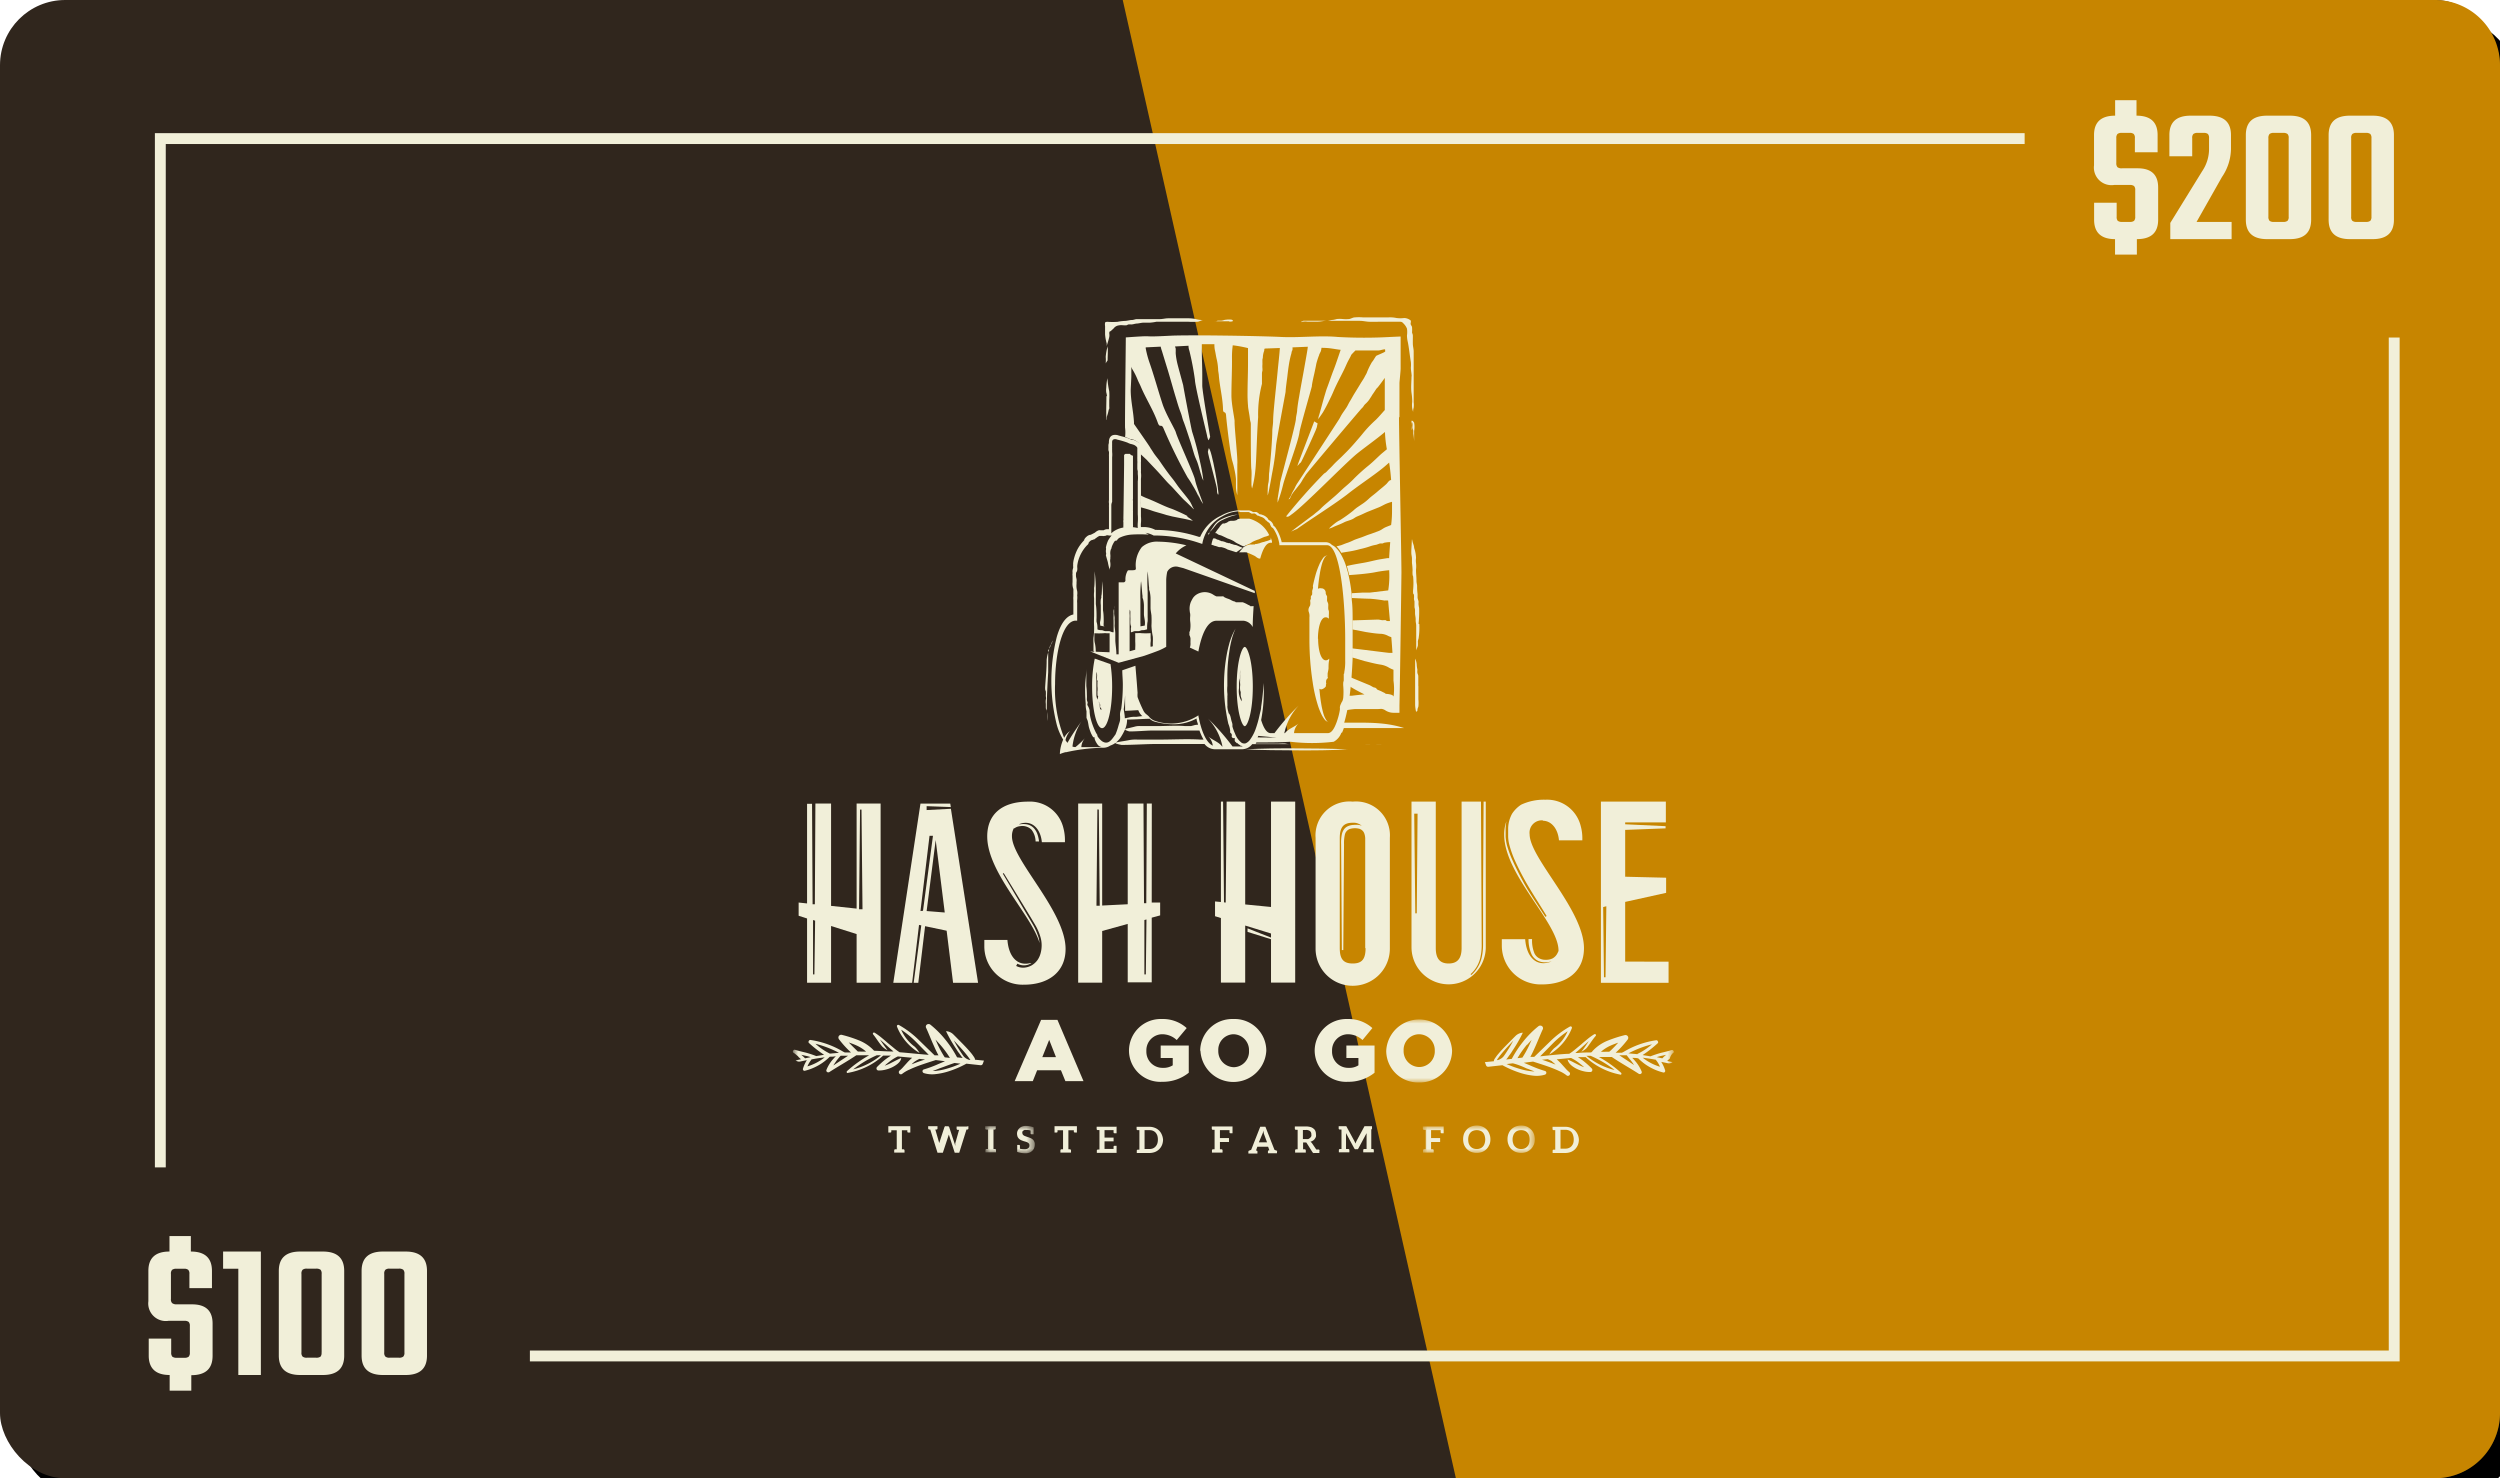 <svg id="Layer_1" data-name="Layer 1" xmlns="http://www.w3.org/2000/svg" viewBox="0 0 276 163.2">
  <defs>
    <style>
      .cls-1{fill:#fff}.cls-5{fill:#f1efd9}.cls-6{mask:url(#mask)}.cls-10{mask:url(#mask-7)}.cls-11{isolation:isolate}
    </style>
    <filter id="filter-2" x="-1.2" y="-1.2" width="102.9" height="104.9">
      <feOffset result="shadowOffsetOuter1" dx="2" dy="2" in="SourceAlpha"/>
      <feGaussianBlur result="shadowBlurOuter1" stdDeviation="1" in="shadowOffsetOuter1"/>
      <feColorMatrix values="0 0 0 0 0 0 0 0 0 0 0 0 0 0 0 0 0 0 0.19 0" in="shadowBlurOuter1"/>
    </filter>
    <mask id="mask" x="87.6" y="112.5" width="97.2" height="7" maskUnits="userSpaceOnUse">
      <g transform="translate(-.5)">
        <g id="mask-4">
          <path id="path-3" class="cls-1" d="M88.1 112.5h97.2v7H88.1v-7z"/>
        </g>
      </g>
    </mask>
    <mask id="mask-4-4" x="108.81" y="124.3" width="5.43" height="3.01" maskUnits="userSpaceOnUse">
      <g transform="translate(-.5)">
        <g id="mask-6">
          <path id="path-5" class="cls-1" d="M109.31 124.3h5.43v3.01h-5.43v-3.01z"/>
        </g>
      </g>
    </mask>
    <mask id="mask-5" x="108.81" y="124.3" width="5.43" height="3.03" maskUnits="userSpaceOnUse">
      <g transform="translate(-.5)">
        <g id="mask-6-2" data-name="mask-6">
          <path id="path-5-2" data-name="path-5" class="cls-1" d="M109.31 124.3h5.43v3.01h-5.43v-3.01z"/>
        </g>
      </g>
    </mask>
    <mask id="mask-6-3" x="157.09" y="124.3" width="12.34" height="3.01" maskUnits="userSpaceOnUse">
      <g transform="translate(-.5)">
        <g id="mask-8">
          <path id="path-7" class="cls-1" d="M157.59 124.3h12.35v3.01h-12.35v-3.01z"/>
        </g>
      </g>
    </mask>
    <mask id="mask-7" x="157.09" y="124.3" width="12.34" height="3.03" maskUnits="userSpaceOnUse">
      <g transform="translate(-.5)">
        <g id="mask-8-2" data-name="mask-8">
          <path id="path-7-2" data-name="path-7" class="cls-1" d="M157.59 124.3h12.35v3.01h-12.35v-3.01z"/>
        </g>
      </g>
    </mask>
  </defs>
  <g id="Newsletter-Callout_1366px" data-name="Newsletter-Callout/1366px">
    <g id="_200-Gift-Card" data-name="$200-Gift-Card">
      <g id="Rectangle-7">
        <g filter="url(#filter-2)">
          <rect id="path-1" width="276" height="163.2" rx="7.2" ry="7.2"/>
        </g>
        <rect id="path-1-2" data-name="path-1" width="276" height="163.2" rx="7.2" ry="7.2" fill="#30261d"/>
      </g>
      <path id="Rectangle-7-2" data-name="Rectangle-7" d="M124.45 0H269.3a7.2 7.2 0 0 1 7.2 7.2V156a7.2 7.2 0 0 1-7.2 7.2H161.23z" transform="translate(-.5)" fill="#C78500"/>
      <g id="hashhouseagogo-primary-twocolor-buttermilk-amber-w">
        <path id="Fill-1" class="cls-5" d="M156.91 100.83h-.16l-.12-11h.37zm7.32-2.71v6.14a6.32 6.32 0 0 1-.11 1.23 3.67 3.67 0 0 1-1.19 2.15l-.08-.09a3.52 3.52 0 0 0 1.13-2.08 6.12 6.12 0 0 0 .1-1.21L164 88.5h-2.14v16.17c0 1.15-.46 1.7-1.43 1.7s-1.42-.55-1.42-1.7V88.5h-2.68v16.07a4.1 4.1 0 1 0 8.2 0V88.5h-.24z" transform="translate(-.5)"/>
        <path id="Fill-2" class="cls-5" d="M170.82 90.61c.92 0 1.67.83 1.79 2.16h2.58v-.12a5.11 5.11 0 0 0-.19-1.5 3.82 3.82 0 0 0-3.9-2.86 5.87 5.87 0 0 0-2.67.55 3.42 3.42 0 0 0-1 1 3.54 3.54 0 0 0-.43 1.64v.89a4.24 4.24 0 0 0 .12.86 11.81 11.81 0 0 0 .58 1.67 29.87 29.87 0 0 0 1.66 3.17c.6 1 1.25 2 1.89 3.06l-.14.09c-.65-1-1.32-2-1.95-3a33.52 33.52 0 0 1-1.67-3.22 12 12 0 0 1-.63-1.71 5.51 5.51 0 0 1-.14-.92v-.91a5.29 5.29 0 0 1 .09-.8 4.29 4.29 0 0 0-.25 1.48c0 4.44 5.94 9.67 6 12.76v.06c0 .06-.08.2-.13.3a1.28 1.28 0 0 1-.53.55 1.62 1.62 0 0 1-.76.15 1.4 1.4 0 0 1-.74-.18 1.19 1.19 0 0 1-.5-.54 3.74 3.74 0 0 1-.26-1.57h-.39a4 4 0 0 0 .35 1.72 1.59 1.59 0 0 0 .65.66 1.75 1.75 0 0 0 .89.19 1.88 1.88 0 0 0 .66-.12 1.35 1.35 0 0 1-.35.14c-1.45.38-2.43-.69-2.57-2.57h-2.58v.68a4.29 4.29 0 0 0 4.42 4.31c2.75 0 4.65-1.42 4.65-4 0-4.22-6-9.93-6-12.58a1.36 1.36 0 0 1 1.47-1.53" transform="translate(-.5)"/>
        <path id="Fill-3" class="cls-5" d="M140.32 100.13l-2.85-.28V88.5h-2.05l-.1 11.14-.19-.02-.1-11.12h-.24v11.08l-.65-.06v1.63l.65.2v7.13h2.68v-6.3l2.85.88v.45l-2.59-1.02v.39l2.59.81v4.79h2.67V88.5h-2.67v11.63"/>
        <path id="Fill-4" class="cls-5" d="M151.26 104.65c0 1.17-.34 1.72-1.42 1.72s-1.43-.55-1.43-1.72v-12.1c0-1.16.35-1.72 1.43-1.72a1.37 1.37 0 0 1 1 .34 1.39 1.39 0 0 0-.33-.1 2.73 2.73 0 0 0-.57 0 1.72 1.72 0 0 0-.58.12 1.07 1.07 0 0 0-.49.38 1.49 1.49 0 0 0-.23.54 4.61 4.61 0 0 0-.08 1.1l.08 11.68h.16l.08-11.68a4.22 4.22 0 0 1 .08-1 .88.88 0 0 1 .53-.68 1.9 1.9 0 0 1 .95-.06.84.84 0 0 1 .67.52 1.85 1.85 0 0 1 .11.54v12.17zm-1.42-16.15a3.74 3.74 0 0 0-4.1 4v12.23a4.1 4.1 0 0 0 8.2 0V92.49a3.74 3.74 0 0 0-4.1-3.99z" transform="translate(-.5)"/>
        <path id="Fill-5" class="cls-5" d="M177.58 107.89l-.09-7.75.35-.09-.09 7.84zm2.34-1.73v-6.59l4.52-1V96.9l-4.52-.11v-5.17l4.46-.17v-.24l-4.46-.21v-.21h4.49V88.5h-7.17v20h7.47v-2.33z" transform="translate(-.5)"/>
        <path id="Fill-6" class="cls-5" d="M127 107.57h-.16v-6l.23-.06zm-5.19-18.19l.1 10.61h-.36l.1-10.63zm5.85-.67h-.55l-.06 11h-.25l-.06-11H125v11.12l-2.82.14V88.71h-2.65v19.78h2.65v-5.71L125 102v6.45h2.65v-7.14l.93-.25v-1.42h-.93z" transform="translate(-.5)"/>
        <path id="Fill-7" class="cls-5" d="M112.5 91.44a1.27 1.27 0 0 1 .62-.23 1.44 1.44 0 0 1 1.26.39 2.19 2.19 0 0 1 .45 1.3h.38a3.63 3.63 0 0 0-.17-.78 1.91 1.91 0 0 0-.42-.71 1.43 1.43 0 0 0-.73-.4 2.21 2.21 0 0 0-.81 0L113 91a1.73 1.73 0 0 1 .75-.16c.91 0 1.65.82 1.77 2.14h2.55v-.12a5.27 5.27 0 0 0-.18-1.48A3.79 3.79 0 0 0 114 88.5c-2.87 0-4.51 1.39-4.51 3.84 0 4 4.9 8.68 5.78 11.78a5.07 5.07 0 0 0-.09-.54 7.08 7.08 0 0 0-.63-1.48c-.55-.94-1.12-1.88-1.67-2.83l-1.67-2.82.1-.06 1.71 2.8c.57.94 1.14 1.86 1.7 2.81a6 6 0 0 1 .67 1.53 3.3 3.3 0 0 1 0 1.68 2.39 2.39 0 0 1-.35.78 2.16 2.16 0 0 1-.65.59 2 2 0 0 1-.84.25 1.65 1.65 0 0 1-.87-.19l.14-.25a1.48 1.48 0 0 0 1.44 0l.12-.07h-.12c-1.43.37-2.4-.69-2.54-2.55h-2.55v.68a4.23 4.23 0 0 0 4.37 4.26c2.72 0 4.6-1.41 4.6-3.94 0-4.18-5.92-9.82-5.92-12.44a1.79 1.79 0 0 1 .2-.88" transform="translate(-.5)"/>
        <path id="Fill-8" class="cls-5" d="M102.8 100.58l1-7.84 1 8zm-.68 0l1-8.31h.38l-1.1 8.28zm.68-11.15V89l2.67.1-.06-.38h-3.29l-3 19.78h2.08l.76-6.39.25.05-.84 6.34h.51l.75-6.25 2.38.5.71 5.75h2.76l-3-19.21z" transform="translate(-.5)"/>
        <path id="Fill-9" class="cls-5" d="M95.61 89.38l.11 11h-.38l.11-11zm-5.2 18.19h-.15v-6l.23.07zm4.66-7.26l-2.82-.3v-11.3h-1.73l-.06 11.12h-.25l-.06-11.09h-.55v11l-.93-.1v1.46l.93.3v7.09h2.65v-6.26l2.82.89v5.37h2.65V88.71h-2.65z" transform="translate(-.5)"/>
        <path id="Fill-10" class="cls-5" d="M117.08 116.71l-.75-1.91-.76 1.91zm-1.64-4.12h1.8l2.88 6.77h-2l-.49-1.2H115l-.48 1.2h-2z" transform="translate(-.5)"/>
        <path id="Fill-11" class="cls-5" d="M125.14 116a3.5 3.5 0 0 1 3.63-3.5 3.91 3.91 0 0 1 2.74 1l-1.1 1.32a2.35 2.35 0 0 0-1.63-.64 1.77 1.77 0 0 0-1.72 1.85 1.78 1.78 0 0 0 1.83 1.86 1.86 1.86 0 0 0 1.08-.28v-.81h-1.33v-1.37h3.1v3a4.53 4.53 0 0 1-2.93 1 3.46 3.46 0 0 1-3.67-3.48" transform="translate(-.5)"/>
        <path id="Fill-12" class="cls-5" d="M138.39 116a1.75 1.75 0 0 0-1.73-1.82A1.72 1.72 0 0 0 135 116a1.76 1.76 0 0 0 1.73 1.82 1.72 1.72 0 0 0 1.66-1.82zm-5.39 0a3.54 3.54 0 0 1 3.65-3.5 3.5 3.5 0 0 1 3.65 3.5 3.64 3.64 0 0 1-7.27 0z" transform="translate(-.5)"/>
        <path id="Fill-13" class="cls-5" d="M145.64 116a3.51 3.51 0 0 1 3.64-3.5 3.9 3.9 0 0 1 2.73 1l-1.09 1.32a2.39 2.39 0 0 0-1.63-.64 1.77 1.77 0 0 0-1.73 1.85 1.78 1.78 0 0 0 1.83 1.86 1.84 1.84 0 0 0 1.08-.28v-.81h-1.33v-1.37h3.11v3a4.57 4.57 0 0 1-2.93 1 3.47 3.47 0 0 1-3.68-3.48" transform="translate(-.5)"/>
        <g id="Group-18">
          <g class="cls-6">
            <path id="Fill-14" class="cls-5" d="M158.9 116a1.76 1.76 0 0 0-1.74-1.82 1.72 1.72 0 0 0-1.7 1.8 1.75 1.75 0 0 0 1.72 1.82 1.73 1.73 0 0 0 1.72-1.8zm-5.36 0a3.64 3.64 0 0 1 7.27 0 3.54 3.54 0 0 1-3.65 3.5 3.5 3.5 0 0 1-3.62-3.5z" transform="translate(-.5)"/>
          </g>
          <g class="cls-6">
            <path id="Fill-16" class="cls-5" d="M183.4 116.71a4.12 4.12 0 0 1 .6-.16l.44-.1a4.09 4.09 0 0 0-.42.39zm-.14.25a2.79 2.79 0 0 1 .5.81 5.71 5.71 0 0 1-1.91-1c.47.06.94.13 1.41.22zm-2.54.35c.07.09.12.18.18.27l-1.63-1.08H180.09c.22.3.44.55.63.81zm-3.48-1.19a4.15 4.15 0 0 1 1.08-.69c.27-.12.54-.22.83-.32-.28.33-.94 1-1 1zm1.47 2a7.78 7.78 0 0 1-3.07-1.56h.46a12.23 12.23 0 0 1 2.61 1.53zm2.57-1.74l-1-.09a11.73 11.73 0 0 1 2.6-1 7.17 7.17 0 0 1-1.6 1.06zm-9.42.83a2.73 2.73 0 0 1 .37.32l-.42-.16c-.35-.13-.71-.26-1.07-.37l.63-.07a4 4 0 0 1 .49.25zm-2.73.77c.25.1.51.21.78.3h-.22a6.79 6.79 0 0 1-1.18-.21 11.2 11.2 0 0 1-1.68-.6l.68-.08c.54.13 1.07.35 1.62.61zm-3.28-1.09q.15-.23.33-.45c.23-.29.49-.58.74-.86l.65-.7c-.15.28-.3.56-.47.83s-.41.66-.61.92a1.2 1.2 0 0 1-.38.3 1.22 1.22 0 0 1-.24.1h-.1a1.09 1.09 0 0 1 .08-.17zm3.23-1.53l.51-.56-.15.34a11.26 11.26 0 0 1-.87 1.62l-.54.06a10.56 10.56 0 0 1 1.05-1.49zm16.17.87a.17.17 0 0 0 0-.22.18.18 0 0 0-.21-.08c-.28.09-.72.2-1.15.3a11.07 11.07 0 0 0-1.18.39l-.87-.14a13.2 13.2 0 0 0 1.69-1.32.17.17 0 0 0 0-.2.19.19 0 0 0-.17-.12 9.68 9.68 0 0 0-3.6 1.28l-.2.1h-.69a10.82 10.82 0 0 0 1.33-1.46.33.33 0 0 0 .05-.27.31.31 0 0 0-.38-.21 13.84 13.84 0 0 0-1.86.6 4.67 4.67 0 0 0-1.69 1.15s-.08.16-.21.16-1 0-1.4.06h-.29l.18-.16c.23-.19.45-.39.67-.59l.64-.57c-.17.27-.66 1-.84 1.19a2.34 2.34 0 0 0 .6-.42c.35-.44.63-.92 1-1.34a.14.14 0 0 0 0-.16.16.16 0 0 0-.2 0 6.84 6.84 0 0 0-.73.53c-.23.19-.46.38-.68.58l-.68.56a5.51 5.51 0 0 1-.64.47c-.73 0-2.92.25-3.21.28l1.35-1.37a9.9 9.9 0 0 1 1.69-1.4 4.6 4.6 0 0 1-1.5 1.88 3.13 3.13 0 0 0-.53.69 5.89 5.89 0 0 0 2.49-2.9.2.2 0 0 0 0-.13.16.16 0 0 0-.21-.06 10.4 10.4 0 0 0-2.19 1.65l-1.75 1.7h-.43c.23-.41.41-.83.6-1.25.26-.59.49-1.18.75-1.75a.3.3 0 0 0 0-.33.32.32 0 0 0-.45-.06 10.57 10.57 0 0 0-1.7 1.71 12 12 0 0 0-1.25 1.9l-.62.07.11-.13.08-.11.17-.24a4.07 4.07 0 0 0 .33-.48 15.47 15.47 0 0 0 1.15-2 1.25 1.25 0 0 0-.8.35l-.28.28-.81.82c-.26.27-.53.55-.78.85a4.17 4.17 0 0 0-.36.47 1.08 1.08 0 0 0-.16.28.29.29 0 0 0 0 .1l-1 .1.13.35a.24.24 0 0 0 .26.16l1.55-.17a10.89 10.89 0 0 0 2.14.9 7.36 7.36 0 0 0 1.24.25 3.14 3.14 0 0 0 1.32-.11.26.26 0 0 0 .14-.15.21.21 0 0 0-.16-.26 12.89 12.89 0 0 1-1.63-.61l-.69-.29.54-.07.48-.06s1.4.44 2 .67c.31.12.61.24.9.38a3.56 3.56 0 0 1 .79.46.23.23 0 0 0 .32 0 .24.24 0 0 0 0-.34 3.22 3.22 0 0 1-.46-.45l-.46-.51a7 7 0 0 0-.48-.46l1.58-.15a4.76 4.76 0 0 1 1 .64 5.63 5.63 0 0 1 .45.38 4.07 4.07 0 0 1-.66-.28c-.44-.22-.69-.36-1.16-.57 0 0 0 .51.94 1a3.52 3.52 0 0 0 .75.28 2.85 2.85 0 0 0 .81.1.23.23 0 0 0 .16-.06.24.24 0 0 0 0-.33 9.56 9.56 0 0 0-1-.89c-.17-.12-.35-.25-.53-.36h.86a7.76 7.76 0 0 0 3.78 1.92.12.12 0 0 0 .13 0 .14.14 0 0 0 0-.19 13.3 13.3 0 0 0-2.45-1.75h1.42c1 .68 2 1.22 3 1.87a.24.24 0 0 0 .19 0 .2.2 0 0 0 .11-.26 4.21 4.21 0 0 0-.58-1c-.15-.18-.3-.35-.46-.51.23 0 .45 0 .67.06a5.9 5.9 0 0 0 2.78 1.56.18.18 0 0 0 .18-.24 3.61 3.61 0 0 0-.43-.94l.77.16a.67.67 0 0 0 .48-.13l-.6-.13.3-.27c.08-.35.26-.52.4-.66z" transform="translate(-.5)"/>
          </g>
          <g class="cls-6">
            <path id="Fill-17" class="cls-5" d="M89.38 116.84a4.09 4.09 0 0 0-.42-.39l.44.1a4.12 4.12 0 0 1 .6.16zm.76.11c.47-.09.94-.16 1.41-.22a5.71 5.71 0 0 1-1.91 1 2.79 2.79 0 0 1 .5-.81zm3.17-.4H94.13l-1.63 1.08c.06-.09.11-.18.18-.27.19-.31.41-.56.63-.81zm1.9-.46s-.68-.65-1-1c.29.1.56.2.83.32a4.15 4.15 0 0 1 1.08.69zm2.09.41h.46a7.78 7.78 0 0 1-3.07 1.56 12.23 12.23 0 0 1 2.61-1.56zm-6.78-1.27a11.73 11.73 0 0 1 2.6 1l-1 .09a7.17 7.17 0 0 1-1.6-1.09zM102 116.9l.63.07c-.36.11-.72.24-1.07.37l-.42.16a2.73 2.73 0 0 1 .37-.32 4 4 0 0 1 .49-.28zm3.86.45l.68.08a11.2 11.2 0 0 1-1.68.6 6.79 6.79 0 0 1-1.18.21h-.22c.27-.09.53-.2.78-.3.58-.2 1.11-.42 1.65-.59zm1.74-.34h-.1a1.22 1.22 0 0 1-.24-.1 1.2 1.2 0 0 1-.38-.3 15.129 15.129 0 0 1-1.08-1.75l.65.7c.25.28.51.57.74.86s.23.3.33.45a1.09 1.09 0 0 1 .11.13zm-2.26-.22l-.54-.06a11.26 11.26 0 0 1-.87-1.62l-.15-.34.51.56a10.56 10.56 0 0 1 1.08 1.46zm-16.71-.12l.3.27-.6.13a.67.67 0 0 0 .48.13l.77-.16a3.61 3.61 0 0 0-.43.94.18.18 0 0 0 .18.24 5.9 5.9 0 0 0 2.78-1.56c.22 0 .44 0 .67-.06-.16.16-.31.33-.46.51a4.21 4.21 0 0 0-.58 1 .2.2 0 0 0 .11.26.24.24 0 0 0 .19 0c1-.65 2-1.19 3-1.87h1.42a13.3 13.3 0 0 0-2.45 1.75.14.14 0 0 0 0 .19.12.12 0 0 0 .13 0 7.76 7.76 0 0 0 3.86-1.9h.86c-.18.11-.36.24-.53.36a9.56 9.56 0 0 0-1 .89.24.24 0 0 0 0 .33.23.23 0 0 0 .16.06 2.85 2.85 0 0 0 .81-.1 3.52 3.52 0 0 0 .75-.28c1-.52.94-1 .94-1-.47.21-.72.35-1.16.57a4.07 4.07 0 0 1-.66.28 5.63 5.63 0 0 1 .45-.38 4.76 4.76 0 0 1 1-.64l1.58.15a7 7 0 0 0-.48.46l-.46.51a3.22 3.22 0 0 1-.46.45.24.24 0 0 0 0 .34.23.23 0 0 0 .32 0 3.56 3.56 0 0 1 .79-.46c.29-.14.59-.26.9-.38.6-.23 2-.67 2-.67l.48.06.54.07-.69.29a12.89 12.89 0 0 1-1.63.61.21.21 0 0 0-.16.26.26.26 0 0 0 .14.15 3.14 3.14 0 0 0 1.32.11 7.36 7.36 0 0 0 1.24-.25 10.89 10.89 0 0 0 2.14-.9l1.55.17a.24.24 0 0 0 .26-.16l.13-.35-1-.1a.29.29 0 0 0 0-.1 1.08 1.08 0 0 0-.16-.28 4.17 4.17 0 0 0-.36-.47c-.25-.3-.52-.58-.78-.85l-.81-.82-.28-.28a1.25 1.25 0 0 0-.8-.35 15.47 15.47 0 0 0 1.15 2 4.07 4.07 0 0 0 .33.48l.17.24.08.11.11.13-.62-.07a12 12 0 0 0-1.25-1.9 10.57 10.57 0 0 0-1.7-1.71.32.32 0 0 0-.45.06.3.3 0 0 0 0 .33c.26.57.49 1.16.75 1.75.19.42.37.84.6 1.25h-.43l-1.75-1.7a10.4 10.4 0 0 0-2.19-1.65.16.16 0 0 0-.21.06.2.2 0 0 0 0 .13 5.89 5.89 0 0 0 2.49 2.9 3.13 3.13 0 0 0-.53-.69 4.6 4.6 0 0 1-1.5-1.88 9.9 9.9 0 0 1 1.69 1.4l1.35 1.37c-.29 0-2.48-.23-3.21-.28a5.51 5.51 0 0 1-.64-.47l-.68-.56c-.22-.2-.45-.39-.68-.58a6.84 6.84 0 0 0-.73-.53.16.16 0 0 0-.2 0 .14.14 0 0 0 0 .16c.34.42.62.9 1 1.34a2.34 2.34 0 0 0 .6.42c-.18-.24-.67-.92-.84-1.19l.64.57c.22.2.44.4.67.59l.18.16h-.29c-.45 0-1.38-.06-1.4-.06L97 116a4.67 4.67 0 0 0-1.69-1.15 13.84 13.84 0 0 0-1.86-.6.31.31 0 0 0-.38.21.33.33 0 0 0 .05.27 10.82 10.82 0 0 0 1.33 1.46h-.69l-.2-.1a9.68 9.68 0 0 0-3.6-1.28.19.19 0 0 0-.17.12.17.17 0 0 0 0 .2 13.2 13.2 0 0 0 1.69 1.32l-.87.14a11.07 11.07 0 0 0-1.18-.39c-.43-.1-.87-.21-1.15-.3a.18.18 0 0 0-.21.08.17.17 0 0 0 0 .22c.22.14.4.31.59.47z" transform="translate(-.5)"/>
          </g>
        </g>
        <path id="Fill-19" class="cls-5" d="M101 124.33v.7h-.23a.1.1 0 0 1-.1-.08v-.17h-.6v2.1h.18a.13.13 0 0 1 .11.13v.24h-1.14v-.24a.12.12 0 0 1 .1-.13h.18v-2.1h-.6v.17a.09.09 0 0 1-.1.08h-.23v-.7H101" transform="translate(-.5)"/>
        <path id="Fill-20" class="cls-5" d="M107.41 124.33v.24a.12.12 0 0 1-.1.13h-.11l-.8 2.56h-.5l-.65-2v-.18.09a.24.24 0 0 1 0 .09l-.66 2H104l-.8-2.56h-.12a.13.13 0 0 1-.11-.13v-.24H104v.24a.12.12 0 0 1-.1.13h-.14l.43 1.49v.15a.66.66 0 0 1 0-.15l.58-1.77a.27.27 0 0 1 .07-.08.15.15 0 0 1 .11 0h.17a.16.16 0 0 1 .18.12l.58 1.77a2.45 2.45 0 0 1 .08.29V126.23l.42-1.49h-.17a.13.13 0 0 1-.1-.13v-.24h1.11" transform="translate(-.5)"/>
        <g id="Group-24">
          <g mask="url(#mask-4-4)">
            <path id="Fill-21" class="cls-5" d="M110.36 124.7h-.18v2.15h.18a.12.12 0 0 1 .1.13v.24h-1.17v-.24a.12.12 0 0 1 .1-.13h.18v-2.15h-.21a.12.12 0 0 1-.1-.13v-.24h1.17v.24a.12.12 0 0 1-.1.13" transform="translate(-.5)"/>
          </g>
          <g mask="url(#mask-5)">
            <path id="Fill-23" class="cls-5" d="M114.74 126.36a1 1 0 0 1-.07.38.75.75 0 0 1-.2.3 1 1 0 0 1-.32.21 1.2 1.2 0 0 1-.44.07h-.06a2.72 2.72 0 0 1-.85-.15v-.77h.2a.09.09 0 0 1 .1.08v.34a2.35 2.35 0 0 0 .56.05.55.55 0 0 0 .36-.11.38.38 0 0 0 .13-.32.29.29 0 0 0-.06-.19.36.36 0 0 0-.15-.12.85.85 0 0 0-.22-.09l-.25-.07-.25-.1a.86.86 0 0 1-.22-.15.73.73 0 0 1-.16-.23 1.09 1.09 0 0 1-.06-.34.71.71 0 0 1 .07-.32.83.83 0 0 1 .19-.27.91.91 0 0 1 .3-.19 1.09 1.09 0 0 1 .42-.07 2.29 2.29 0 0 1 .85.16v.76h-.24a.09.09 0 0 1-.09-.08v-.33a1.43 1.43 0 0 0-.48-.06.62.62 0 0 0-.2 0l-.14.08a.27.27 0 0 0-.09.12.33.33 0 0 0 0 .15.32.32 0 0 0 .06.17.61.61 0 0 0 .15.12l.23.09.25.08.25.1a1.07 1.07 0 0 1 .22.15.57.57 0 0 1 .15.22.59.59 0 0 1 .06.31" transform="translate(-.5)"/>
          </g>
        </g>
        <path id="Fill-25" class="cls-5" d="M119.39 124.33v.7h-.24a.11.11 0 0 1-.1-.08v-.17h-.6v2.1h.18a.13.13 0 0 1 .11.13v.24h-1.17v-.24a.12.12 0 0 1 .1-.13h.19v-2.1h-.61v.17a.09.09 0 0 1-.09.08h-.24v-.7h2.47" transform="translate(-.5)"/>
        <path id="Fill-26" class="cls-5" d="M123.77 124.33v.78h-.24a.09.09 0 0 1-.09-.08 1.64 1.64 0 0 1 0-.26h-1v.82h1v.41h-1v.84h1a1.84 1.84 0 0 1 0-.27.08.08 0 0 1 .09-.07h.24v.78h-2.18v-.24a.12.12 0 0 1 .1-.13h.19v-2.15h-.21a.12.12 0 0 1-.1-.13v-.24h2.18" transform="translate(-.5)"/>
        <path id="Fill-27" class="cls-5" d="M128.33 125.81a1.46 1.46 0 0 0-.06-.44 1.06 1.06 0 0 0-.19-.33.84.84 0 0 0-.29-.2 1 1 0 0 0-.39-.07h-.54v2.08h.54a1 1 0 0 0 .39-.07.86.86 0 0 0 .29-.21 1 1 0 0 0 .19-.33 1.44 1.44 0 0 0 .06-.43zm.57 0a1.63 1.63 0 0 1-.11.59 1.4 1.4 0 0 1-.78.78 1.74 1.74 0 0 1-.61.11H126v-.24a.12.12 0 0 1 .1-.13h.19v-2.15H126.08a.12.12 0 0 1-.1-.13v-.24h1.4a1.54 1.54 0 0 1 .61.11 1.35 1.35 0 0 1 .47.3 1.38 1.38 0 0 1 .31.47 1.64 1.64 0 0 1 .13.53z" transform="translate(-.5)"/>
        <path id="Fill-28" class="cls-5" d="M136.57 124.33v.78h-.24a.09.09 0 0 1-.09-.08v-.26h-1.06v.87h1v.44h-1v.8h.19a.12.12 0 0 1 .1.13v.24h-1.17v-.24a.12.12 0 0 1 .1-.13h.19v-2.15H134.38a.12.12 0 0 1-.1-.13v-.24h2.28" transform="translate(-.5)"/>
        <path id="Fill-29" class="cls-5" d="M139.48 126.11h.9l-.34-.93-.04-.18-.06-.19a1.8 1.8 0 0 0 0 .19l-.06.16zm2 1v.21h-1v-.21s0-.08.08-.11h.08l-.14-.4h-1.19l-.15.43h.08c.05 0 .08.06.08.11v.21h-1v-.21s0-.08.08-.11l.23-.09 1-2.55h.57l1 2.55.23.09a.12.12 0 0 1 .09.05z" transform="translate(-.5)"/>
        <path id="Fill-30" class="cls-5" d="M145.16 125.59a.42.42 0 0 0 .11-.16.52.52 0 0 0 0-.21.43.43 0 0 0-.15-.35.69.69 0 0 0-.45-.12h-.33v1h.32a1.1 1.1 0 0 0 .27 0 .68.68 0 0 0 .23-.16zm1 1.46v.24h-.56a.21.21 0 0 1-.12 0l-.08-.08-.63-1a.19.19 0 0 0-.07-.08H144.36v.75h.19a.13.13 0 0 1 .11.13v.24h-1.18v-.24a.12.12 0 0 1 .1-.13h.18v-2.15h-.21a.12.12 0 0 1-.1-.13v-.24h1.19a2 2 0 0 1 .52.06.89.89 0 0 1 .35.18.62.62 0 0 1 .21.27.9.9 0 0 1 .06.34.86.86 0 0 1 0 .28.92.92 0 0 1-.13.24.61.61 0 0 1-.2.19 1 1 0 0 1-.28.13.58.58 0 0 1 .18.17l.47.69h.19a.13.13 0 0 1 .17.14z" transform="translate(-.5)"/>
        <path id="Fill-31" class="cls-5" d="M152.05 124.7h-.16v2.15h.18a.12.12 0 0 1 .1.13v.24H151v-.24a.12.12 0 0 1 .1-.13h.27v-1.62-.13l-.9 1.68a.18.18 0 0 1-.08.09.2.2 0 0 1-.11 0h-.08a.2.2 0 0 1-.11 0 .24.24 0 0 1-.08-.09l-.91-1.68a.57.57 0 0 0 0 .13v1.62h.27a.12.12 0 0 1 .1.13v.24h-1.16v-.24a.12.12 0 0 1 .1-.13h.19v-2.15H148.39a.12.12 0 0 1-.1-.13v-.24h.84l.89 1.64.06.13.06.15.06-.15.06-.13.88-1.64h.83v.24a.12.12 0 0 1-.1.13" transform="translate(-.5)"/>
        <g id="Group-36">
          <g mask="url(#mask-6-3)">
            <path id="Fill-32" class="cls-5" d="M159.88 124.33v.78h-.24a.09.09 0 0 1-.09-.08 1.64 1.64 0 0 1 0-.26h-1.06v.87h1v.44h-1v.8h.19a.12.12 0 0 1 .1.13v.24h-1.18v-.24a.13.13 0 0 1 .11-.13h.19v-2.15H157.69a.13.13 0 0 1-.11-.13v-.24h2.29" transform="translate(-.5)"/>
          </g>
          <g class="cls-10">
            <path id="Fill-34" class="cls-5" d="M164.4 125.37a.88.88 0 0 0-.18-.33.69.69 0 0 0-.3-.2.94.94 0 0 0-.39-.07 1 1 0 0 0-.39.07.75.75 0 0 0-.3.2 1.06 1.06 0 0 0-.19.33 1.46 1.46 0 0 0-.06.44 1.44 1.44 0 0 0 .06.43 1 1 0 0 0 .19.33.9.9 0 0 0 .3.21 1 1 0 0 0 .39.07.94.94 0 0 0 .39-.07.81.81 0 0 0 .48-.54 1.43 1.43 0 0 0 .07-.43 1.45 1.45 0 0 0-.07-.44zm.52 1a1.31 1.31 0 0 1-.3.48 1.35 1.35 0 0 1-.48.32 1.66 1.66 0 0 1-.61.11 1.7 1.7 0 0 1-.61-.11 1.35 1.35 0 0 1-.48-.32 1.47 1.47 0 0 1-.31-.48 1.68 1.68 0 0 1-.1-.6 1.74 1.74 0 0 1 .1-.61 1.54 1.54 0 0 1 .31-.47 1.23 1.23 0 0 1 .48-.32 1.7 1.7 0 0 1 .61-.11 1.48 1.48 0 0 1 .61.11 1.38 1.38 0 0 1 .78.79 1.54 1.54 0 0 1 .12.61 1.5 1.5 0 0 1-.12.64z" transform="translate(-.5)"/>
          </g>
          <g class="cls-10">
            <path id="Fill-35" class="cls-5" d="M169.31 125.37a.89.89 0 0 0-.19-.33.72.72 0 0 0-.29-.2 1 1 0 0 0-.39-.07 1 1 0 0 0-.4.07.72.72 0 0 0-.29.2.78.78 0 0 0-.19.33 1.2 1.2 0 0 0-.07.44 1.18 1.18 0 0 0 .07.43.72.72 0 0 0 .19.33.86.86 0 0 0 .29.21 1 1 0 0 0 .4.07 1 1 0 0 0 .39-.07.86.86 0 0 0 .29-.21.82.82 0 0 0 .19-.33 1.44 1.44 0 0 0 .06-.43 1.46 1.46 0 0 0-.06-.44zm.52 1a1.33 1.33 0 0 1-.31.48 1.4 1.4 0 0 1-.47.32 1.77 1.77 0 0 1-1.23 0 1.55 1.55 0 0 1-.48-.32 1.31 1.31 0 0 1-.3-.48 1.49 1.49 0 0 1-.11-.6 1.54 1.54 0 0 1 .11-.61 1.35 1.35 0 0 1 .3-.47 1.39 1.39 0 0 1 .48-.32 1.75 1.75 0 0 1 .62-.11 1.54 1.54 0 0 1 .61.11 1.4 1.4 0 0 1 .47.32 1.38 1.38 0 0 1 .31.47 1.74 1.74 0 0 1 .11.61 1.68 1.68 0 0 1-.11.64z" transform="translate(-.5)"/>
          </g>
        </g>
        <path id="Fill-37" class="cls-5" d="M174.24 125.81a1.46 1.46 0 0 0-.06-.44 1.06 1.06 0 0 0-.18-.37.79.79 0 0 0-.3-.2.94.94 0 0 0-.39-.07h-.53v2.08h.53a.94.94 0 0 0 .39-.07.81.81 0 0 0 .3-.21 1 1 0 0 0 .19-.33 1.44 1.44 0 0 0 .05-.39zm.57 0a1.63 1.63 0 0 1-.11.59 1.54 1.54 0 0 1-.31.47 1.38 1.38 0 0 1-.47.31 1.75 1.75 0 0 1-.62.11h-1.39v-.24a.12.12 0 0 1 .1-.13h.19v-2.15h-.2a.12.12 0 0 1-.1-.13v-.24h1.39a1.56 1.56 0 0 1 .62.11 1.35 1.35 0 0 1 .47.3 1.54 1.54 0 0 1 .31.47 1.64 1.64 0 0 1 .12.53z" transform="translate(-.5)"/>
        <g id="Group-41">
          <path id="Fill-38" class="cls-5" d="M144.16 35.56a1.52 1.52 0 0 1 .67-.05h1.12c.37 0 .67-.09 1-.1h-2.55c-.27.11-.26.13-.26.15" transform="translate(-.5)"/>
          <path id="Fill-40" class="cls-5" d="M156.33 41.53c0 .6-.08 1.25 0 1.84a6.35 6.35 0 0 1 .08 1 2.26 2.26 0 0 0 .1 1.1 1.38 1.38 0 0 1 .06-.46 2.32 2.32 0 0 0 0-.59V38.8c0-.28-.08-.52-.09-.8s0-.6 0-.88-.08-.28-.09-.44a3.19 3.19 0 0 0 0-.54c0-.12-.12-.22-.15-.34s.06-.28 0-.42a1.18 1.18 0 0 0-.71-.27 3.44 3.44 0 0 1-.85 0 3.43 3.43 0 0 0-.91-.07h-2.8a5.41 5.41 0 0 0-.9 0c-.2 0-.4.14-.61.18a3.66 3.66 0 0 1-.74 0 3.31 3.31 0 0 0-.63 0 3.63 3.63 0 0 1-.45.1c-.21 0-.39.09-.6.1h3.57c.35 0 .66.08 1 .1s1 0 1.43 0h2c.24 0 .29.07.45.24a1.55 1.55 0 0 1 .34.53 2.62 2.62 0 0 1 0 .74 3.22 3.22 0 0 0 .09.72c.15.73.21 1.48.34 2.21a3.11 3.11 0 0 1 0 .61c0 .34.08.64.09 1" transform="translate(-.5)"/>
        </g>
        <path id="Fill-42" class="cls-5" d="M157.11 68.87a12.94 12.94 0 0 0 .06-1.76 3.11 3.11 0 0 1-.07-.44 1.74 1.74 0 0 0 0-.32 2.2 2.2 0 0 1-.1-.35v-.42a6.06 6.06 0 0 1-.05-.85c0-.23-.08-.4-.07-.64 0-.42-.06-.79-.05-1.22a3.18 3.18 0 0 0 0-.69 2.24 2.24 0 0 1 0-.58 3.64 3.64 0 0 0-.21-1.11c0-.2-.09-.42-.15-.6s-.09-.62-.11-.08-.06.82-.05 1.23c0 .22.07.41.07.63v.49a7.17 7.17 0 0 1 .07.81 2.47 2.47 0 0 0 0 .47c0 .08.05.15.06.21a7.83 7.83 0 0 1 0 1.45 1.7 1.7 0 0 0 0 .39c0 .09.08.1.09.19a1.82 1.82 0 0 1 0 .4 1.22 1.22 0 0 0 .06.31v.65a1.9 1.9 0 0 1 .06.31v.32c0 .29.08.47.07.76s.07.44.06.69v2.15c0 .72 0 .52.05.37a3 3 0 0 0 .13-.35 3.46 3.46 0 0 0 0-.46 1.32 1.32 0 0 1 .08-.33 7.8 7.8 0 0 0 .08-1.61" transform="translate(-.5)"/>
        <path id="Fill-43" class="cls-5" d="M156.33 47.42c0 .24.06-1 .1-.76s0 .39 0 .58a2.47 2.47 0 0 0 .1.29v.35a7.45 7.45 0 0 1 .09.84V47.58a2.52 2.52 0 0 0 0-.91c-.1-.19-.4-.44-.25.08v.68" transform="translate(-.5)"/>
        <path id="Fill-44" class="cls-5" d="M122.57 40.18a.17.17 0 0 1 0-.07v.07" transform="translate(-.5)"/>
        <path id="Fill-45" class="cls-5" d="M122.78 39.8c0-.52.06-1.08 0-1.61 0 .16-.08.32-.11.49a5.83 5.83 0 0 0-.1.73 4.09 4.09 0 0 1 0 .7 3.26 3.26 0 0 1 .2-.31" transform="translate(-.5)"/>
        <path id="Fill-46" class="cls-5" d="M123.14 36.55c.09-.11.23-.21.32-.31a.85.85 0 0 1 .57-.32c.24-.05.47 0 .71 0s.21-.08.34-.1a1.41 1.41 0 0 1 .29 0c.24 0 .41-.09.64-.1s.5-.1.79-.1h.68a5.21 5.21 0 0 0 .69-.1h3.51a7.21 7.21 0 0 0 1 0c.22 0 .48-.21.7-.19a2.84 2.84 0 0 1-.77-.08 3.72 3.72 0 0 0-.88-.11h-2.26c-.34 0-.62.1-1 .09h-2.44c-.23 0-.36.1-.59.1s-.5.1-.78.1a4.89 4.89 0 0 0-.78.1 7.79 7.79 0 0 1-1.08 0c-.15 0-.24 0-.3.09a1.27 1.27 0 0 0 0 .39v.91a5 5 0 0 0 .18 1 2.54 2.54 0 0 1 0 .29c.09-.34.21-.67.28-1s-.07-.43.06-.62" transform="translate(-.5)"/>
        <path id="Fill-47" class="cls-5" d="M136.2 35.51c.11 0 .65 0 .3-.21a2 2 0 0 0-.65 0c-.21 0-.32.1-.54.1H135c-.12 0-.18.06-.27.07a.8.8 0 0 1-.15 0h1.65" transform="translate(-.5)"/>
        <path id="Fill-48" class="cls-5" d="M134.55 35.51H134h.51" transform="translate(-.5)"/>
        <path id="Fill-49" class="cls-5" d="M157.08 75.74v-1.08c0-.15-.08-.24-.1-.39s0-.24 0-.36a3.11 3.11 0 0 1-.07-.44 1.8 1.8 0 0 0-.18-.76v5.13a4.3 4.3 0 0 0 .1.72c.19 0 .14-.15.17-.29s.07-.17.09-.28a4.17 4.17 0 0 0 0-.79v-1.46" transform="translate(-.5)"/>
        <path id="Fill-50" class="cls-5" d="M116.12 78.6v1a4 4 0 0 0 0-1" transform="translate(-.5)"/>
        <path id="Fill-51" class="cls-5" d="M116.61 71.07a1.16 1.16 0 0 1 .14-.34c-.13.11-.16.31-.24.45a1 1 0 0 0-.16.36 1.09 1.09 0 0 1 0 .18.69.69 0 0 0 0-.1c.08-.18.15-.38.23-.55" transform="translate(-.5)"/>
        <path id="Fill-52" class="cls-5" d="M122.65 43.72c0 .8-.05 1.55 0 2.64.07 0 0-.23.07-.43s.12-.38.16-.58.06-.14.08-.23 0-.21 0-.31v-.62a7.11 7.11 0 0 0 0-1 9.57 9.57 0 0 1-.2-1.44 5.89 5.89 0 0 0-.13 1.06 2.17 2.17 0 0 0 0 .51 1.93 1.93 0 0 1 .08.43" transform="translate(-.5)"/>
        <path id="Fill-53" class="cls-5" d="M137.1 57.38a1.13 1.13 0 0 1-.51.12H136.42a.12.12 0 0 0-.08 0 1.09 1.09 0 0 1-.17.05.45.45 0 0 0-.14.1s-.05 0-.08.06h-.06l-.18.08h-.19c-.06 0-.3.25-.4.42a.64.64 0 0 1-.1.13 6.15 6.15 0 0 0-.37.52h.08c.09 0 .17.1.26.15s.24.07.36.12.45.21.68.32a3.79 3.79 0 0 1 .69.3 2.35 2.35 0 0 0 .57.33 3.13 3.13 0 0 0 .45.22h.14a1.53 1.53 0 0 1 .31-.16 2.27 2.27 0 0 0 .57-.31 4.15 4.15 0 0 1 .69-.28c.23-.09.45-.21.68-.29a2.47 2.47 0 0 0 .36-.11l.13-.07a3.36 3.36 0 0 0-.72-1 3.3 3.3 0 0 0-.79-.55 4.43 4.43 0 0 0-.45-.2l-.24-.07h-.66a2.23 2.23 0 0 1-.27 0 1.06 1.06 0 0 0-.4.08" transform="translate(-.5)"/>
        <path id="Fill-54" class="cls-5" d="M137.57 60.42c-.1 0-.55-.25-.65-.25a1.46 1.46 0 0 1-.3-.07s-.06 0-.09-.05h-.11s-.07 0-.1-.07-.08 0-.12 0a2.46 2.46 0 0 0-.29-.07 1.74 1.74 0 0 0-.47-.16c-.08 0-.12 0-.2-.06a.61.61 0 0 1-.17-.07.59.59 0 0 0-.19-.05l-.22-.12a.59.59 0 0 0-.23 0 3.2 3.2 0 0 0-.19.69 2.55 2.55 0 0 1 .39.13h.06l.38.13h.24a3 3 0 0 1 .4.11 1.91 1.91 0 0 1 .32.16l.92.29h.05l.7-.49h-.06" transform="translate(-.5)"/>
        <path id="Fill-55" class="cls-5" d="M140.79 59.56a1.47 1.47 0 0 1-.22.1l-.18.06-.17.05c-.08 0-.12.06-.2.06a2.4 2.4 0 0 0-.48.15 2.29 2.29 0 0 0-.28.07h-.12s-.06 0-.1.06h-.2a1.45 1.45 0 0 1-.3 0c-.1 0-.18.05-.27.06a3.58 3.58 0 0 0-.47.22l-.5.59h.38a3.15 3.15 0 0 1 .43 0 8.63 8.63 0 0 1 .88.38c.13.06.22.17.34.23l.15.07h.15c.29-1.06.67-1.74 1.15-1.74h.15c0-.1 0-.2-.05-.3l-.09-.29" transform="translate(-.5)"/>
        <path id="Fill-56" class="cls-5" d="M146 70.54c0-1.15.27-2.39.86-2.39a.5.5 0 0 1 .35.16v-.07a3.38 3.38 0 0 1 0-.45 2.19 2.19 0 0 0 0-.27c0-.11-.07-.2-.07-.31a2.51 2.51 0 0 1 0-.27 1.5 1.5 0 0 0 0-.22c0-.13-.1-.27-.13-.39a2.09 2.09 0 0 1 0-.25V66v-.15c0-.05-.15-.22-.15-.37a.51.51 0 0 0-.14-.39.49.49 0 0 0-.35-.14.58.58 0 0 0-.37.05c.05-.53.11-1.07.2-1.6a9.22 9.22 0 0 1 .25-1.16 3.16 3.16 0 0 1 .22-.55c.09-.16.2-.36.43-.39a.74.74 0 0 0-.55.33 4.34 4.34 0 0 0-.33.54 10.06 10.06 0 0 0-.44 1.15c-.12.43-.23.85-.32 1.28a.45.45 0 0 0 0 .23c0 .16-.08.29-.1.44a1.94 1.94 0 0 1 0 .34c0 .09-.13.15-.14.25s0 .18 0 .27a.35.35 0 0 0-.07.26 1.15 1.15 0 0 1 0 .37c0 .12-.12.23-.15.35a.66.66 0 0 0 0 .48 1.24 1.24 0 0 1 .06.57v2.35a31 31 0 0 0 .36 4.81 16.17 16.17 0 0 0 .52 2.37 7.45 7.45 0 0 0 .44 1.16 2.87 2.87 0 0 0 .32.53.74.74 0 0 0 .55.34c-.23 0-.34-.23-.43-.4a2.63 2.63 0 0 1-.22-.55 9.06 9.06 0 0 1-.25-1.15c-.09-.53-.14-1.06-.19-1.59a.37.37 0 0 0 .21.08.82.82 0 0 0 .48-.3c.07-.09 0-.18.05-.27s0-.08 0-.13a1 1 0 0 1 0-.17.47.47 0 0 1 .08-.26s0-.05.09-.09 0-.08 0-.16v-.34c0-.13.1-.43.1-.65s0-.56.07-.84a1.15 1.15 0 0 0 0-.19.47.47 0 0 1-.36.19c-.59 0-.86-1.24-.86-2.39" transform="translate(-.5)"/>
        <path id="Fill-57" class="cls-5" d="M134 58.76l.23-.2c.14-.15.27-.31.39-.46a2.06 2.06 0 0 1 .87-.71 8.56 8.56 0 0 1 1.09-.44c.19-.05.38-.1.57-.13a1.36 1.36 0 0 1 .29 0h.3-.6a3 3 0 0 0-.6.07 5.26 5.26 0 0 0-1.15.41 2.27 2.27 0 0 0-.52.33 2.43 2.43 0 0 0-.39.47c-.12.17-.22.34-.34.49s-.12.16-.18.24l-.09.11a.28.28 0 0 0 0 .15c0-.1.1-.16.17-.22" transform="translate(-.5)"/>
        <path id="Fill-58" class="cls-5" d="M138.53 66.89a1.79 1.79 0 0 0-.24-.12 3.52 3.52 0 0 0-.59-.28h-.71c-.05 0-.07 0-.12-.06a1.29 1.29 0 0 0-.21-.06l-.18-.08a2.17 2.17 0 0 0-.41-.19 2.21 2.21 0 0 1-.42-.18.39.39 0 0 0-.1-.08.54.54 0 0 0-.18 0h-.44a.74.74 0 0 1-.14 0 2 2 0 0 1-.32-.17 1.7 1.7 0 0 0-1.92 0 1.41 1.41 0 0 0-.36.37 4.64 4.64 0 0 0-.23.44 2 2 0 0 0-.11 1c0 .13.05.23.05.35a1.21 1.21 0 0 1 0 .19 3 3 0 0 0 0 .6 3.2 3.2 0 0 1 0 .87.65.65 0 0 1-.08.27.36.36 0 0 0 0 .18.44.44 0 0 0 0 .2 1 1 0 0 1 .11.34v.31a1.48 1.48 0 0 0 0 .21 1.17 1.17 0 0 1-.07.49l.94.44c.36-1.94 1-3.4 2-3.4h3a1.3 1.3 0 0 1 1 .7c0-.75.05-1.53.1-2.31h-.12a1.26 1.26 0 0 1-.27 0" transform="translate(-.5)"/>
        <path id="Fill-59" class="cls-5" d="M137.8 77.75c-.05-.06-.08-.13-.13-.19a2.34 2.34 0 0 1-.3-.59 2.05 2.05 0 0 1-.08-1v-.55a3.1 3.1 0 0 1 .1-.53v-.11-.1-.2-.1a.43.43 0 0 1 0-.07.22.22 0 0 0 0-.08 6.2 6.2 0 0 1 .14-.65 2.79 2.79 0 0 0-.12 1V74.92a1.92 1.92 0 0 0 0 .22 1.82 1.82 0 0 0 0 .33 1 1 0 0 1 0 .24 2.37 2.37 0 0 0 0 .46c0 .08.05.16.06.23s0 .14 0 .21 0 .25.05.38a.86.86 0 0 1 .06.23 1.62 1.62 0 0 1 0 .22.69.69 0 0 0 .1.36.39.39 0 0 1 .12-.05zm.12-6.33c-.3 0-.89 1.55-.89 4.38s.59 4.37.89 4.37.89-1.54.89-4.37-.59-4.38-.89-4.38z" transform="translate(-.5)"/>
        <path id="Fill-60" class="cls-5" d="M122.1 78.36c-.24 0-.17-.56-.2-.64s-.15-.33-.23-.5a1.09 1.09 0 0 1-.13-.49v-.61-.96-.19a1.5 1.5 0 0 1 0-.37v-.42a1 1 0 0 1 .07.54v.26c0 .09 0 .1.05.16s0 .1 0 .15v.26a.76.76 0 0 0 0 .15v.09a2 2 0 0 1 0 .55.77.77 0 0 0 0 .15v.23c0 .05 0 .07.06.12s-.11.36 0 .52.13.18.17.28.09.14.08.23a.31.31 0 0 0 0 .23.3.3 0 0 1 .13.26zm-.74-5.65a14.88 14.88 0 0 0-.29 3.09c0 2.53.49 4.59 1.1 4.59s1.11-2.06 1.11-4.59a16.46 16.46 0 0 0-.18-2.48z" transform="translate(-.5)"/>
        <path id="Fill-61" class="cls-5" d="M116.34 71.72a3.59 3.59 0 0 0-.29 1.17c0 1-.1 1.92-.16 2.88a1.94 1.94 0 0 0 0 .34c0 .08.06.15.07.23a3.52 3.52 0 0 1 0 .45c0 .16.06.28 0 .45a1.75 1.75 0 0 0 0 .46v.43c0 .14.08.24.1.34a.59.59 0 0 1 0 .13c0-1.61.08-3 .16-4.39v-.94-1.55" transform="translate(-.5)"/>
        <path id="Fill-62" class="cls-5" d="M122.35 69.11a1.67 1.67 0 0 1 0-.39c0-.45 0-.9-.08-1.34v-.62-.6a13.11 13.11 0 0 0-.11-2c0 .53 0 1.44-.07 1.6a.66.66 0 0 0 0 .2l-.06.21a2.76 2.76 0 0 0 0 .64v1c0 .21 0 .5-.06.75s0 .34 0 .51l.5.1" transform="translate(-.5)"/>
        <path id="Fill-63" class="cls-5" d="M127.53 71.41a2.38 2.38 0 0 1 0-.53 1.6 1.6 0 0 0 0-.44v-.54a7.6 7.6 0 0 1-1.07 0 1.38 1.38 0 0 0-.35 0h-.28a1.49 1.49 0 0 0 0 .21v.73a5.39 5.39 0 0 1 0 .7v.19l-.62.17V70v-.82-.67-.29a2.8 2.8 0 0 0 0-.4 1.94 1.94 0 0 1 0-.34 3.53 3.53 0 0 0 0-.46v-.33.27a1.31 1.31 0 0 0 0 .28c0 .07.07.17.08.25a2.7 2.7 0 0 1 0 .28v.33a4.07 4.07 0 0 1 0 .5c0 .16 0 .33.06.48s0 .2 0 .31v.41c.15 0 .27-.1.42-.12h.39c.16 0 .29-.1.45-.11a1 1 0 0 0 .45-.08h.08c0-.3 0-.6.06-.89a3.23 3.23 0 0 0 0-.44v-1.49V65.31a18.48 18.48 0 0 1 0-2.24c.08.59.12 1.61.16 1.77a1.79 1.79 0 0 1 0 .23 1.55 1.55 0 0 0 .07.23 4.18 4.18 0 0 1 .09.71V67.12c0 .24.07.55.1.82a11 11 0 0 1 0 1.15 8.2 8.2 0 0 0 .15 1.2 4.49 4.49 0 0 1 0 .64v.42zm-1.06-7.25c.08.53.12 1.44.16 1.59a1.49 1.49 0 0 1 0 .21 1.72 1.72 0 0 0 .07.21 3.3 3.3 0 0 1 .09.63v1c0 .21.07.49.1.74s0 .35 0 .52l-.49.09a2.51 2.51 0 0 0 0-.39v-1.35-1.22a14.88 14.88 0 0 1 .07-2.03zm-5 7.79v-.12a4.17 4.17 0 0 0-.09-.8 1.67 1.67 0 0 1-.06-.44v-.68a8.19 8.19 0 0 0 1 0 1.38 1.38 0 0 1 .35 0h.35-.02a.49.49 0 0 1 0 .12v1.77a.76.76 0 0 0 0 .21zm10-11.75a14 14 0 0 0-3.1-.4 2.5 2.5 0 0 0-1.81.6 3.22 3.22 0 0 0-.66 2.33c0 .23-.08.23-.81.23a.18.18 0 0 0-.09.04 1.88 1.88 0 0 0-.25 1.08.21.21 0 0 1-.07.15.2.2 0 0 1-.15.06H124v7.95h-.25c0-.5-.09-1-.12-1.5v-.78c0-.26-.06-.59-.08-.88a5 5 0 0 0 0-.67 2.5 2.5 0 0 0 0-.29 2.73 2.73 0 0 1-.05-.4 3.31 3.31 0 0 0 0-.33 3.57 3.57 0 0 1 0-.47v-.32-.26.53a1.22 1.22 0 0 1 0 .27 2.44 2.44 0 0 1-.06.26 2.66 2.66 0 0 0 0 .28.42.42 0 0 1 0 .12v.21a4.17 4.17 0 0 0 0 .5v1.29h-.07c-.15 0-.27-.1-.41-.12h-.4c-.16 0-.29-.1-.44-.11a1 1 0 0 1-.46-.08c0-.28 0-.56-.1-.83a3.25 3.25 0 0 1 0-.44c0-.51 0-1-.08-1.52v-.69-.68a17.91 17.91 0 0 0-.13-2.26c0 .59 0 1.62-.06 1.8a1.62 1.62 0 0 0 0 .22 1.84 1.84 0 0 1 0 .25 3.35 3.35 0 0 0 0 .71V68.02a11.42 11.42 0 0 0 0 1.17 7 7 0 0 1-.07 1.21 4.73 4.73 0 0 0 0 .65v.77c0 .13.09.13.17.16l-.55-.07 3.16 1.26 2.83-.77c.57-.2 1.14-.4 1.69-.62a7.2 7.2 0 0 0 .73-.37V64a5.34 5.34 0 0 1 .11-.87 1.07 1.07 0 0 1 1.22-.55l.56.14 7.89 2.77a2.11 2.11 0 0 1 0-.25l-8.73-4.14a3.34 3.34 0 0 1 1.19-.9z" transform="translate(-.5)"/>
        <path id="Fill-64" class="cls-5" d="M138 82.73c1.88.09 3.75.1 5.63.11s3.75 0 5.63-.11c-1.88-.09-3.75-.1-5.63-.11s-3.75 0-5.63.11" transform="translate(-.5)"/>
        <path id="Fill-65" class="cls-5" d="M148.85 74.41v.7a1.17 1.17 0 0 1-.05.2 2.55 2.55 0 0 0 0 .48 7.75 7.75 0 0 1 0 1.18 1.35 1.35 0 0 1-.11.45 1.14 1.14 0 0 0-.15.29.89.89 0 0 0-.12.39 1.26 1.26 0 0 1 0 .28 6.8 6.8 0 0 1-.24 1 6.06 6.06 0 0 1-.32.84c-.15.3-.39.72-.78.72h-3.72a1.66 1.66 0 0 1 .59-1.15c-.45.45-1.24.66-1.59 1.15h-.07a6.38 6.38 0 0 1 1.59-3.05 25.65 25.65 0 0 0-2.68 3.05h-.41c-.44 0-.79-.56-1.06-1.45a17 17 0 0 0 .27-4.09 25.65 25.65 0 0 1-.27 2.64c0 .3-.11.59-.17.88a12 12 0 0 1-.48 1.68 4.73 4.73 0 0 1-.61 1.11 1.2 1.2 0 0 1-.44.35.56.56 0 0 1-.47-.07 2.22 2.22 0 0 1-.71-1 5.2 5.2 0 0 1-.29-.78v-.25a1.68 1.68 0 0 0-.06-.24c-.1-.26-.11-.57-.23-.81s-.13-.08-.15-.29A2.3 2.3 0 0 1 136 78a1 1 0 0 0 0-.3.36.36 0 0 0 0-.15v-.13-.11a.8.8 0 0 0 0-.15 2.58 2.58 0 0 0 0-.29 1.39 1.39 0 0 0 0-.35 4.19 4.19 0 0 1 0-.79v-1.18a17.83 17.83 0 0 1 .22-2.63 11.25 11.25 0 0 1 .34-1.61 7.9 7.9 0 0 1 .35-.92 7.18 7.18 0 0 0-.75 1.86c-.06.22-.11.44-.16.66a19.08 19.08 0 0 0 .11 8 2.8 2.8 0 0 1 .2.74v.2c0 .06.14.11.17.22s0 .2 0 .28a.28.28 0 0 0 .18.14h.15c.04 0 0 .14 0 .19s0 .16.08.22.1.1.16.15h.08a.5.5 0 0 0 .07.08.67.67 0 0 0 .21.13v.06h.09l.21.09h-1.14a24.43 24.43 0 0 0-2.71-3.08 6.24 6.24 0 0 1 1.6 3.08h-.05c-.34-.51-1.15-.73-1.61-1.19a1.7 1.7 0 0 1 .59 1.1c-.75-.34-1.29-1.68-1.6-3.36a.34.34 0 0 1-.09.08 5.46 5.46 0 0 1-4.6.57 1.43 1.43 0 0 1-.77-.52c-.1-.1-.22-.19-.34-.29a1.28 1.28 0 0 1-.29-.41 14.82 14.82 0 0 1-.61-1.43 2.38 2.38 0 0 1 0-.46l-.09-1.19-.15-1.81-1.45.5c0 .52.06 1 .06 1.57a19.85 19.85 0 0 1-.18 2.7 1 1 0 0 0-.06.18 1.1 1.1 0 0 0-.06.26 1.45 1.45 0 0 0 0 .36v.07a2.38 2.38 0 0 1 0 .26c0 .23-.11.46-.17.68a7.63 7.63 0 0 1-.34 1c-.38.51-.77 1.24-1.5.74a2.05 2.05 0 0 1-.5-.57v-.1c0-.04 0 0-.07-.11s0-.06-.06-.1a7.62 7.62 0 0 1-.63-1.69 3.94 3.94 0 0 1-.1-.84 1.69 1.69 0 0 0-.23-.55c-.06-.12.06-.25 0-.37a.73.73 0 0 1-.07-.35 3.56 3.56 0 0 0 0-.47q0-.47-.06-.93v-1.92c0 .64-.11 1.28-.13 1.92a17.59 17.59 0 0 0 .06 1.92v.17q0 .34.09.69v.72a2.33 2.33 0 0 0 .11.28c.08.25.1.53.16.77a5.63 5.63 0 0 0 .24.69l.14.27c.08.09.06.18.25.14-.08.2.25.74.39.89a.76.76 0 0 0 .41.2h-2.27a1.65 1.65 0 0 1 .41-1 9.14 9.14 0 0 1-1.06 1 1 1 0 0 1-.33-.06 6.46 6.46 0 0 1 1-2.79c-.24.35-1 1.38-1.55 2.38a2.32 2.32 0 0 1-.22-.3 2.24 2.24 0 0 1 .5-1 2.11 2.11 0 0 0-.65.74 14.5 14.5 0 0 1-1-5.93c0-3.38.8-7 2.28-7h.16v-.65-1.31a1.75 1.75 0 0 1 0-.33 2.18 2.18 0 0 0 0-.51 1.54 1.54 0 0 0 0-.48 2 2 0 0 1-.07-.77v-.22a1.2 1.2 0 0 0 0-.33 2.8 2.8 0 0 1-.06-.28 2.09 2.09 0 0 1 0-.25c0-.07 0-.16.06-.24a.76.76 0 0 0 .08-.21 1.42 1.42 0 0 0 0-.29 1.6 1.6 0 0 1 0-.21 4 4 0 0 1 .09-.48 4.14 4.14 0 0 1 .35-.88 4 4 0 0 1 .59-.83c.06-.07.18-.15.21-.24s0 0 0-.06a.87.87 0 0 1 .2-.23.44.44 0 0 1 .24-.11l.11-.05h.08l.09-.08.12-.08a1.69 1.69 0 0 1 .36-.23h.35a.29.29 0 0 0 .16 0h.14a.42.42 0 0 1 .36-.06 1 1 0 0 0 .35 0 3.63 3.63 0 0 0-.39.55 3.44 3.44 0 0 0-.25.79.61.61 0 0 1 0 .3v.21a.48.48 0 0 1 0 .33c0 .06.18.62.22.8a5.93 5.93 0 0 0 .21.83.75.75 0 0 1 0-.16 1 1 0 0 0 .06-.23 1.64 1.64 0 0 0 0-.42 1 1 0 0 1 0-.41.36.36 0 0 0 0-.11 1.7 1.7 0 0 0 0-.39 1.3 1.3 0 0 1 .06-.55.37.37 0 0 0 .08-.22 2.54 2.54 0 0 1 .31-.64.24.24 0 0 1 .14-.1c.09 0 .13 0 .19-.11a.8.8 0 0 1 .34-.26 3.79 3.79 0 0 1 1.19-.3 15.43 15.43 0 0 1 1.93 0c-.12-.07-.24-.14-.37-.2a2.69 2.69 0 0 1 .91.3h.12a15.61 15.61 0 0 1 4.7.75l.55.18a4.27 4.27 0 0 1 2.23-3.05 4.38 4.38 0 0 1 1-.43 5.67 5.67 0 0 1 .57-.1.45.45 0 0 1 .23 0c.06 0 .09.06.17.06h.85c.08 0 .13 0 .21.08a.91.91 0 0 1 .17.09h.18a.45.45 0 0 1 .2 0 .91.91 0 0 1 .16.11.58.58 0 0 0 .12.1c.06.05.13 0 .2.07l.2.08a1 1 0 0 1 .16.06.89.89 0 0 1 .29.22.94.94 0 0 0 .09.12s.08 0 .12.09l.15.11a.64.64 0 0 1 .17.16c0 .06.05.16.09.23s.08.16.15.19a.46.46 0 0 1 .17.17 4.16 4.16 0 0 1 .28.51 4.11 4.11 0 0 1 .35 1.13v.14h5.27c1.45 0 2 6.21 2 10.39v2.37a5.72 5.72 0 0 1-.1 1.24.65.65 0 0 0 0 .13zm-9.51 7a1.3 1.3 0 0 1 .08-.17l2 .19zm-14.62-7.27v.07zm1.2 5a2.63 2.63 0 0 0-.84.08l-.4.08c0-.31-.07-.63-.12-1 .07-.49.12-1 .15-1.55v1.73l1.45-.08.06.13a1.67 1.67 0 0 0 .38.52h.06zm-2.64-23.71V53v-2.51a3 3 0 0 0 0-.6v-.15a1.21 1.21 0 0 1 0-.19 2.62 2.62 0 0 1 0-.28 2.38 2.38 0 0 1 0-.26c0-.22-.06-.5.31-.53a.71.71 0 0 1 .28.06 9.78 9.78 0 0 1 1.09.32 2.28 2.28 0 0 0 .36.15 2 2 0 0 1 .4.12 1.05 1.05 0 0 1 .27.2c.1.09.07.21.07.33v.81a1 1 0 0 0 0 .17v.19a2.41 2.41 0 0 1 0 .38v.54a1 1 0 0 0 .05.25v.34a3.13 3.13 0 0 1 0 .81V56.77a5.9 5.9 0 0 1 0 .94 3.69 3.69 0 0 0 0 .58 4.51 4.51 0 0 0-.53-.09.07.07 0 0 1 0-.05.87.87 0 0 0 0-.22V56.57a.75.75 0 0 0 0-.15 1.29 1.29 0 0 1 0-.19v-.72a1.76 1.76 0 0 0 0-.23.39.39 0 0 1 0-.2v-1.51-.49-2.39-.33c0-.09-.17-.08-.24-.14a1.09 1.09 0 0 0-.1-.11h-.5l-.14.11v1.08c0 .27-.07 5.79-.08 5.93a.76.76 0 0 1 0 .21.45.45 0 0 0 0 .2V58a1.94 1.94 0 0 0 0 .24 2.66 2.66 0 0 0-1.18.5l-.15.14V58v-1.26-.63-.35a1 1 0 0 1 .09-.35zm26.92 24.35h-1.3c.11-.36.21-.77.31-1.24s.19-1 .27-1.6c.05-.33.09-.69.13-1.07q0-.48.09-1c.05-.67.1-1.39.13-2.19v-1-3c0-.92 0-1.74-.1-2.47v-.53a18 18 0 0 0-.31-2c-.08-.38-.17-.72-.26-1a6.5 6.5 0 0 0-.6-1.44 3.26 3.26 0 0 0-.52-.71 1.65 1.65 0 0 0-.5-.37.94.94 0 0 0-.64-.3H142a4.78 4.78 0 0 0-.34-1 4.4 4.4 0 0 0-.31-.56.77.77 0 0 0-.27-.27v-.06a.79.79 0 0 0-.11-.23.84.84 0 0 0-.29-.27.7.7 0 0 1-.1-.08l-.09-.06v-.06a1.23 1.23 0 0 0-.43-.35.84.84 0 0 0-.2-.08l-.16-.06h-.13l-.12-.1a.83.83 0 0 0-.24-.15.64.64 0 0 0-.2 0h-.17l-.17-.09a.76.76 0 0 0-.3-.09H137.48a.59.59 0 0 0-.23 0h-.19l-.3.05-.31.07a4.39 4.39 0 0 0-1.15.46 4.63 4.63 0 0 0-2.3 2.34h-.14a15.67 15.67 0 0 0-4.81-.77 2.72 2.72 0 0 0-1.13-.31h-.46a2.22 2.22 0 0 1 0-.45 3.59 3.59 0 0 0 0-.73v-.27-1.09a2.44 2.44 0 0 1 0-.27v-2.51a3 3 0 0 0 0-.72v-.06a1.41 1.41 0 0 0 0-.28.56.56 0 0 0 0-.12v-.55a.45.45 0 0 1 0-.11 1.9 1.9 0 0 0 0-.33 1 1 0 0 0 0-.18V49.5a.67.67 0 0 0-.19-.57 1.61 1.61 0 0 0-.35-.25 1.38 1.38 0 0 0-.42-.14h-.09l-.15-.06-.14-.07-.3-.1a5.26 5.26 0 0 0-.53-.15l-.32-.09a.91.91 0 0 0-.32-.06h-.06c-.44 0-.67.31-.67.82v.08a1.14 1.14 0 0 0-.05.23v.34a1.27 1.27 0 0 0 0 .2.6.6 0 0 0 .06.2 2.42 2.42 0 0 1 0 .27 1.77 1.77 0 0 0 0 .23v4.84a1.17 1.17 0 0 0 0 .36.2.2 0 0 1 0 .07.58.58 0 0 1 0 .1 1.43 1.43 0 0 0 0 .22v2.45h-.17a.78.78 0 0 0-.41.12h-.36a.45.45 0 0 0-.18 0 1.15 1.15 0 0 0-.38.22l-.08.06-.35.18-.12.05h-.06a.83.83 0 0 0-.36.2 1 1 0 0 0-.26.32v.06l-.09.1a4.38 4.38 0 0 0-.65.9 4.85 4.85 0 0 0-.38 1 3 3 0 0 0-.1.52 1 1 0 0 0 0 .21.62.62 0 0 0 0 .2 1.12 1.12 0 0 0 0 .13 1.43 1.43 0 0 0-.07.28 1.28 1.28 0 0 0 0 .26.13.13 0 0 1 0 .06.88.88 0 0 0 0 .28v.2a.69.69 0 0 1 0 .13v.37a1.68 1.68 0 0 0 .09.76 1.2 1.2 0 0 1 0 .19V65.53a2.42 2.42 0 0 1 0 .27v.06a1.69 1.69 0 0 0 0 .35v1.63c-.58.11-1.31.67-1.83 2.47a19.94 19.94 0 0 0 0 9.71 6.26 6.26 0 0 0 .69 1.61v.06a4.45 4.45 0 0 0-.35 1.49v.07a5 5 0 0 1 .62-.21h.09a20.21 20.21 0 0 1 4.08-.49h.06a1.37 1.37 0 0 0 .72-.24 2.32 2.32 0 0 0 .36-.16 2.42 2.42 0 0 0 .82-.8 6.12 6.12 0 0 0 .48-.91 2.68 2.68 0 0 0 .19-1c.84 0 1.65-.07 2.49-.09a1.41 1.41 0 0 0 .67.35 7.87 7.87 0 0 0 1.94.26 5.24 5.24 0 0 0 2.57-.64c0 .23.11.46.17.69a1.69 1.69 0 0 0-.48.07l-.31.08h-.64c-.93-.09-2.1 0-3.06 0h-1.86a1.88 1.88 0 0 0-.71.08l-.79.19c-.21.06-.4.14.26.32.85 0 1.63-.08 2.47-.1h5.27a6.2 6.2 0 0 0 .45 1H133c-1.31-.09-3 0-4.32 0h-2.63a3.82 3.82 0 0 0-1 .08c-.35.07-.75.12-1.11.19s-.55.14.37.32c1.2 0 2.31-.08 3.49-.1h5.68a1.49 1.49 0 0 0 1.14.58h3a1.47 1.47 0 0 0 1.13-.57H151.23a5.23 5.23 0 0 1 .56 0h.64a5.3 5.3 0 0 1 .59 0h-9.93c-.37 0-.39 0-.62-.05s-.63 0-.91 0H139.12l.09-.14h.16c1.2 0 2.4 0 3.6-.07a20.12 20.12 0 0 0 4.77 0 1.87 1.87 0 0 0 .85-1h3.86-3.79c.07-.15.13-.32.2-.51H155.52c-1.79-.58-3.52-.6-5.32-.6z" transform="translate(-.5)"/>
        <path id="Fill-66" class="cls-5" d="M144.1 51.07c.06 0 1.59-3.39 1.67-3.61s.09-.23.12-.34a2.21 2.21 0 0 1 .08-.37l-.38-.23c-.16.44-1.83 4.77-1.86 4.91.15-.1.21-.27.37-.36" transform="translate(-.5)"/>
        <path id="Fill-67" class="cls-5" d="M135 54.6c.15 0-.74-5.14-1.06-5.11l-.09.39c0 .26 1 3.85 1 4.1s0 .43.11.62" transform="translate(-.5)"/>
        <path id="Fill-68" class="cls-5" d="M142 59.67h4.92a.88.88 0 0 1 .49.17.84.84 0 0 0-.5-.17H142" transform="translate(-.5)"/>
        <path id="Fill-69" class="cls-5" d="M131.65 57c-.32-.18-.64-.33-1-.49s-.61-.28-1-.41c-.73-.27-1.37-.61-2.07-.9-.26-.12-.54-.21-.79-.33a3.59 3.59 0 0 1-.34-.17v.6a2.44 2.44 0 0 0 0 .27v.44c.41.11.84.23 1.23.37s1.06.3 1.57.47l.68.17 1 .2c.41.07.81.18 1.22.24l-.48-.07.53.1-.21-.16a3.82 3.82 0 0 0-.47-.31" transform="translate(-.5)"/>
        <path id="Fill-70" class="cls-5" d="M155 46.09v-3.78c0-.14.13-1.35.13-1.61v-3.55l-1.13.05a51.54 51.54 0 0 1-5.83 0c-1.91-.18-4.26.1-6.25 0-2.21-.11-10-.24-12.13-.14-4 .21-1.05-.09-5 .19 0 .72-.12 9.89-.08 10a4.18 4.18 0 0 1 0 1l.3.1.14.07.15.06h.09a1.38 1.38 0 0 1 .42.14 1.61 1.61 0 0 1 .35.25.67.67 0 0 1 .19.57v.63l.74.69c.32.35.66.7 1 1.06s.81.89 1.2 1.33c.16.18.37.38.55.56s1.16 1.29 1.42 1.52.66.64 1 .94l-.41-.35a5.76 5.76 0 0 1 .44.41c0-.09-.07-.17-.12-.26a5.56 5.56 0 0 0-.27-.55c-.2-.34-1.06-1.35-1.31-1.69s-.42-.61-.68-.93c-.54-.67-1-1.34-1.45-2-.19-.25-.4-.5-.57-.75l-.27-.42a1.88 1.88 0 0 1-.12-.18c0-.06-1.29-1.9-1.81-2.65a1.86 1.86 0 0 0 0-.22c-.07-1.17-.35-2.31-.36-3.48 0-.24.07-1.31.07-1.62v-1a1 1 0 0 0 .11.28 7.73 7.73 0 0 1 .58 1.15c.1.26.24.5.35.76.57 1.36 1.37 2.56 1.88 4 .24.67.4 0 .66.69a57.76 57.76 0 0 0 2.63 5.35 10.56 10.56 0 0 1 .59.93 10 10 0 0 1 .62 1.17c.14.31-.14-.43 0-.12a3.73 3.73 0 0 0 .51.95c-.22-.64-.47-1.25-.68-1.9a7.06 7.06 0 0 1-.23-.82c-.14-.65-1.94-4.55-2.11-5.2-.09-.33-1.1-2-1.46-3.1-.51-1.55-.94-3.16-1.48-4.69a10.81 10.81 0 0 1-.38-1.46.33.33 0 0 1 0-.12l1.65-.08a3.5 3.5 0 0 0 .14.49c.06.2.49 1.61.65 2.12.32 1.06.61 2.14.94 3.21.14.48.28.95.46 1.41s.18.65.32 1c.21.51.68 2 .78 2.28.15.49.29 1 .45 1.5.08.23.18.44.27.66s.21.64.31 1 .15.48.22.72a2.93 2.93 0 0 0 .17.4 17.71 17.71 0 0 0-.37-2.1 31.48 31.48 0 0 0-.86-3.27c-.1-.3-1-5.09-1-5.18-.08-.28-.37-1.37-.4-1.47s-.22-.82-.24-.91a7.79 7.79 0 0 1-.18-1.08 2.42 2.42 0 0 1 0-.25v-.26c0-.09-.05-.19-.08-.29l1.49-.08a1.69 1.69 0 0 0 .1.56 31.48 31.48 0 0 1 .61 3.2c0 .67 1.31 6 1.33 6.12a2.05 2.05 0 0 0 .16.55c.06 0 .19-.38.19-.38s-.87-5-.87-5.66v-1.21c0-.87-.05-1.73-.05-2.6V38h1.39a3 3 0 0 0 .06.68c.08.34.12.69.2 1a6.25 6.25 0 0 1 .15 1.08c0 .24.07.47.08.7.1 1.25.42 2.43.46 3.69 0 .6.3.13.34.73s.48 4.39.68 5a8.65 8.65 0 0 1 .23.91 7.79 7.79 0 0 1 .18 1.11v.87a3.53 3.53 0 0 0 .15.9v-1-1.71-.72c.07-.56-.34-4.18-.3-4.74 0-.29-.36-1.9-.35-2.89 0-1.38.08-2.79.06-4.16a9.17 9.17 0 0 1 .08-1.28v-.05a13.59 13.59 0 0 1 1.69.31v1.75c0 1.06-.05 2.11-.05 3.17a13.29 13.29 0 0 0 .05 1.41c0 .31.14.88.2 1.41s.12.31.11.83v1c0 .49 0 3.63.07 3.86a7.48 7.48 0 0 1 0 .95v.72a2.37 2.37 0 0 0 .07.4 12 12 0 0 0 .36-2c.12-1 .16-3.87.31-5.88a13.44 13.44 0 0 1 .42-3.67V41.26a1.13 1.13 0 0 1 .05-.32 1.5 1.5 0 0 0 0-.3 2.16 2.16 0 0 1 0-.36 2.56 2.56 0 0 0 0-.27v-.27c0-.11.05-.19.05-.3a2.2 2.2 0 0 1 .15-.72c0-.08 0-.17.06-.24l1.66-.06c0 .39-.18 1.91-.23 2.48-.12 1.28-.27 2.57-.39 3.86-.05.57-.11 1.14-.12 1.71 0 .39-.09.78-.09 1.17 0 .64-.13 2.39-.17 2.78-.05.6-.13 1.21-.17 1.81 0 .28.05-.36 0-.08s0 .78-.09 1.16-.05.58-.08.87v.5c.07 0 .45-2.19.49-2.42a26.55 26.55 0 0 0 .43-3c0-.37 1.05-5.91 1.06-6 0-.33.19-1.63.2-1.75s.12-1 .14-1.09a10.73 10.73 0 0 1 .25-1.23 1.64 1.64 0 0 0 .07-.28c0-.1.07-.18.1-.29a1.18 1.18 0 0 0 0-.27l1.69-.07c0 .21-.27 1.66-.36 2.18-.19 1.1-.41 2.2-.59 3.3-.09.49-.17 1-.22 1.47 0 .33-.12.66-.14 1 0 .56-1.73 6.85-1.75 7.08s-.09.67-.15 1l-.12.74v.44a18.53 18.53 0 0 0 .61-2c.26-1.06 1.65-4.64 1.8-5.74 0-.31 1.36-5 1.37-5.11 0-.28.27-1.39.29-1.49s.18-.84.19-.93.22-.81.32-1c0-.08.06-.17.09-.24s.08-.14.11-.24a1.72 1.72 0 0 0 .06-.34c1 0 1.43.15 2.12.22l-.28.82c-.17.5-.34 1-.53 1.48s-.45 1.26-.68 1.87c-.1.25-.18.55-.26.81s-.23.8-.34 1.2-.28 1-.4 1.47c0-.19.09-.38.13-.58a5.23 5.23 0 0 1-.17.63l.19-.24c.12-.17.25-.35.38-.55.22-.37.42-.75.62-1.16s.37-.74.54-1.15c.37-.87.8-1.63 1.2-2.46.15-.31.28-.64.44-.94s.18-.32.26-.49a1.39 1.39 0 0 1 .11-.21l.42-.43h2.53c.23 0 .55-.14.74-.12a.88.88 0 0 1 0 .32v-.08c0 .08-1 .45-1 .5l-.2.31a2.72 2.72 0 0 1-.16.25 1.15 1.15 0 0 0-.18.27 7.35 7.35 0 0 0-.47 1c-.06.16-.17.31-.24.46s-.25.42-.38.62c-.23.39-.47.77-.71 1.16s-.34.6-.52.89-.24.46-.37.67-.32.47-.48.71-.23.41-.35.61-4.45 6.84-4.56 7-.23.35-.32.56-.21.37-.31.57-.09.24-.15.34-.08.14-.11.2a.4.4 0 0 0-.13.23c.05-.09.07-.05.12-.1a1.69 1.69 0 0 0 .13-.27 3.24 3.24 0 0 1 .35-.55c.2-.23.39-.49.58-.72a3.88 3.88 0 0 0 .35-.54c.12-.2.25-.38.37-.58s5.68-6.78 6-7.13c.09-.13.2-.21.3-.33a1.88 1.88 0 0 0 .12-.18 1.47 1.47 0 0 1 .21-.22 2.93 2.93 0 0 0 .36-.41l.14-.22c.1-.13.18-.3.27-.42s.2-.3.31-.46a1 1 0 0 1 .22-.26s.39-.49.78-1.05v3.55c-.33.36-.63.73-1 1.09a13.32 13.32 0 0 0-1.43 1.5c-.27.34-.54.64-.85 1s-.72.81-1.08 1.16l-.42.42c-.32.31-.65.6-.93.91s-.45.44-.65.66-.24.19-.36.29a62.91 62.91 0 0 0-4.17 4.7c.19.16.43-.09.7-.28 1.48-1.09 5.75-5.51 7.13-6.64 1-.8 2.12-1.58 3.08-2.39a13.58 13.58 0 0 0 .21 1.91l-.59.49c-.48.43-.87.84-1.39 1.27a21.16 21.16 0 0 0-1.6 1.43c-.3.32-.61.6-1 .93s-.81.76-1.21 1.1l-.48.41c-.35.31-.72.6-1 .89s-.51.43-.73.63a4.17 4.17 0 0 1-.4.3c-.15.12-2.3 1.71-2.14 1.63.74-.37.45-.16.74-.37 1.62-1.14 3.88-2.55 5.39-3.7 1.25-1 2.8-2 3.94-2.92.25-.2.48-.41.72-.62.08.49.16 1.09.22 1.93-.23 0-.37.29-.53.44-.32.3-.67.56-1 .85s-.63.49-.92.76a5.56 5.56 0 0 1-.65.53l-.64.43a4.22 4.22 0 0 0-.46.38 15.11 15.11 0 0 1-1.47 1.05 2.94 2.94 0 0 0-.5.31 7.8 7.8 0 0 0-.69.6c.16 0 .5-.18.66-.25.35-.14.69-.27 1-.43s.68-.22 1-.39c.14-.08.23-.16.38-.23s.33-.14.49-.21.58-.28.87-.39l1.1-.44c.3-.12.56-.29.85-.41a4.82 4.82 0 0 1 .61-.2v.93c0 .33 0 .88-.1 1.63l-.53.21c-.43.18-.46.31-.91.48l-.88.32c-.36.11-.68.26-1 .37s-.51.17-.76.27a6.51 6.51 0 0 1-.72.31c-.26.08-.48.18-.72.27l-.51.13a3.26 3.26 0 0 1 .52.71l.53-.09a11.2 11.2 0 0 0 1.55-.32 9.22 9.22 0 0 0 1.2-.34 4.34 4.34 0 0 1 .6-.14l.39-.14h.25c.11 0 .14-.06.23-.08a3.55 3.55 0 0 1 .57-.07h.09c-.05.62-.09 1.23-.12 1.77h-.2l-.88.14c-.62.12-1.14.27-1.78.38s-1.26.21-1.81.35c.09.31.18.65.26 1 1-.07 1.91-.15 2.74-.29a15.7 15.7 0 0 1 1.68-.25v.12a10 10 0 0 1-.11 2.11l-2 .24h-.77l-1.25.07v.53c1 .05 2 .09 2 .08a16.07 16.07 0 0 1 1.61.2 2.3 2.3 0 0 1 .4 0c.05.58.12 1.37.2 2.26a1.51 1.51 0 0 1-.3 0c-.2 0 0-.07-.17-.09s-.23 0-.35 0-.32-.06-.5-.07l-2.82.09v1l1.5.29c.52.08 1 .16 1.55.19a1.86 1.86 0 0 1 .92.25 2.38 2.38 0 0 0 .32.12c.05.58.09 1.17.13 1.74h-.33c-.13 0-2.27-.28-4.13-.5v1l1.37.4c.58.14 1.17.3 1.75.39a2.48 2.48 0 0 1 1 .37 4.43 4.43 0 0 0 .45.2v1.2a6.73 6.73 0 0 1 0 1.85c.07-.23-.28-.35-.82-.39 0 0-.05 0-.14-.09l-.33-.16c-.15-.09-.32-.13-.47-.21s0 0-.13-.13-.22-.09-.33-.14-.28-.17-.45-.24-1.05-.43-2.08-.86q0 .54-.09 1l.58.34c.35.19.7.38 1.06.55-.69.06-1.26.13-1.39.15h-.37c-.08.6-.17 1.13-.27 1.6a9.88 9.88 0 0 1 1-.13h2.46c.4 0 .45-.08.81.1a1.65 1.65 0 0 0 .94.31h.68v-.78c.07-3.06.21-13.6.22-14.7 0-1.5-.27-15.3-.27-17.18" transform="translate(-.5)"/>
      </g>
      <g id="_200" data-name="$200" class="cls-11">
        <g class="cls-11">
          <path class="cls-5" d="M234.79 18.58h1.7c1.52 0 2.27.71 2.27 2.12v3.56c0 1.43-.78 2.14-2.35 2.14v1.71H234V26.4c-1.54 0-2.31-.73-2.31-2.14v-1.88h2.49v1.54a.65.65 0 0 0 .12.46.78.78 0 0 0 .5.12h.82a.73.73 0 0 0 .48-.12.65.65 0 0 0 .13-.46V21a.63.63 0 0 0-.13-.46.73.73 0 0 0-.48-.12h-1.72a1.94 1.94 0 0 1-2.22-2.16v-3.35c0-1.43.78-2.14 2.33-2.14v-1.71h2.36v1.71c1.55 0 2.33.71 2.33 2.14v1.9h-2.51v-1.56a.6.6 0 0 0-.13-.46.68.68 0 0 0-.47-.12h-.82a.76.76 0 0 0-.5.12.65.65 0 0 0-.13.46V18a.65.65 0 0 0 .13.46.76.76 0 0 0 .52.12zM242.52 15.25v2H240v-2.34c0-1.43.78-2.14 2.35-2.14h2.07c1.59 0 2.38.71 2.38 2.14v1.53a5.63 5.63 0 0 1-1 3.11L243 24.5h3.87v1.9h-6.77v-1.79l3.52-5.71a4.38 4.38 0 0 0 .76-2.5v-1.15a.65.65 0 0 0-.13-.46.73.73 0 0 0-.48-.12h-.62a.76.76 0 0 0-.5.12.6.6 0 0 0-.13.46zM255.65 14.91v9.35c0 1.43-.78 2.14-2.35 2.14h-2.51c-1.57 0-2.35-.71-2.35-2.14v-9.35c0-1.43.78-2.14 2.35-2.14h2.51c1.57 0 2.35.71 2.35 2.14zm-2.48 9v-8.66a.6.6 0 0 0-.13-.46.76.76 0 0 0-.5-.12h-1a.73.73 0 0 0-.48.12.65.65 0 0 0-.13.46v8.67a.65.65 0 0 0 .13.46.73.73 0 0 0 .48.12h1a.76.76 0 0 0 .5-.12.6.6 0 0 0 .13-.46zM264.79 14.91v9.35c0 1.43-.79 2.14-2.35 2.14h-2.51c-1.57 0-2.35-.71-2.35-2.14v-9.35c0-1.43.78-2.14 2.35-2.14h2.51c1.56 0 2.35.71 2.35 2.14zm-2.48 9v-8.66a.65.65 0 0 0-.13-.46.78.78 0 0 0-.5-.12h-1a.73.73 0 0 0-.48.12.6.6 0 0 0-.13.46v8.67a.6.6 0 0 0 .13.46.73.73 0 0 0 .48.12h1a.78.78 0 0 0 .5-.12.65.65 0 0 0 .13-.46z" transform="translate(-.5)"/>
        </g>
      </g>
      <g id="_100" data-name="$100" class="cls-11">
        <g class="cls-11">
          <path class="cls-5" d="M20 144h1.7c1.52 0 2.27.71 2.27 2.12v3.56c0 1.43-.78 2.14-2.35 2.14v1.71h-2.39v-1.73c-1.54 0-2.31-.73-2.31-2.14v-1.88h2.48v1.54a.65.65 0 0 0 .13.46.78.78 0 0 0 .5.12h.82a.73.73 0 0 0 .48-.12.65.65 0 0 0 .13-.46v-2.92a.63.63 0 0 0-.13-.46.73.73 0 0 0-.48-.12H19.1a1.94 1.94 0 0 1-2.22-2.16v-3.35c0-1.43.78-2.14 2.33-2.14v-1.71h2.36v1.71c1.55 0 2.33.71 2.33 2.14v1.9h-2.49v-1.56a.6.6 0 0 0-.13-.46.68.68 0 0 0-.47-.12H20a.76.76 0 0 0-.5.12.6.6 0 0 0-.13.46v2.75a.6.6 0 0 0 .13.46.76.76 0 0 0 .5.14zM29.3 138.17v13.63h-2.49v-11.73h-1.68v-1.9zM38.5 140.31v9.35c0 1.43-.79 2.14-2.36 2.14h-2.5c-1.57 0-2.36-.71-2.36-2.14v-9.35c0-1.43.79-2.14 2.36-2.14h2.5c1.57 0 2.36.71 2.36 2.14zm-2.49 9v-8.67a.65.65 0 0 0-.12-.46.78.78 0 0 0-.5-.12h-1a.71.71 0 0 0-.48.12.6.6 0 0 0-.13.46v8.67a.6.6 0 0 0 .13.46.71.71 0 0 0 .48.12h1a.78.78 0 0 0 .5-.12.65.65 0 0 0 .11-.45zM47.64 140.31v9.35c0 1.43-.79 2.14-2.36 2.14h-2.5c-1.57 0-2.36-.71-2.36-2.14v-9.35c0-1.43.79-2.14 2.36-2.14h2.5c1.57 0 2.36.71 2.36 2.14zm-2.49 9v-8.67a.6.6 0 0 0-.13-.46.74.74 0 0 0-.5-.12h-1a.68.68 0 0 0-.47.12.6.6 0 0 0-.13.46v8.67a.6.6 0 0 0 .13.46.68.68 0 0 0 .47.12h1a.74.74 0 0 0 .5-.12.6.6 0 0 0 .13-.45z" transform="translate(-.5)"/>
        </g>
      </g>
      <path class="cls-5" d="M18.3 128.88h-1.2V14.7h206.42v1.2H18.3v112.98z" id="Line"/>
      <path class="cls-5" d="M264.92 150.3H58.5v-1.2h205.22V37.26h1.2V150.3z" id="Line-2" data-name="Line"/>
    </g>
  </g>
</svg>
